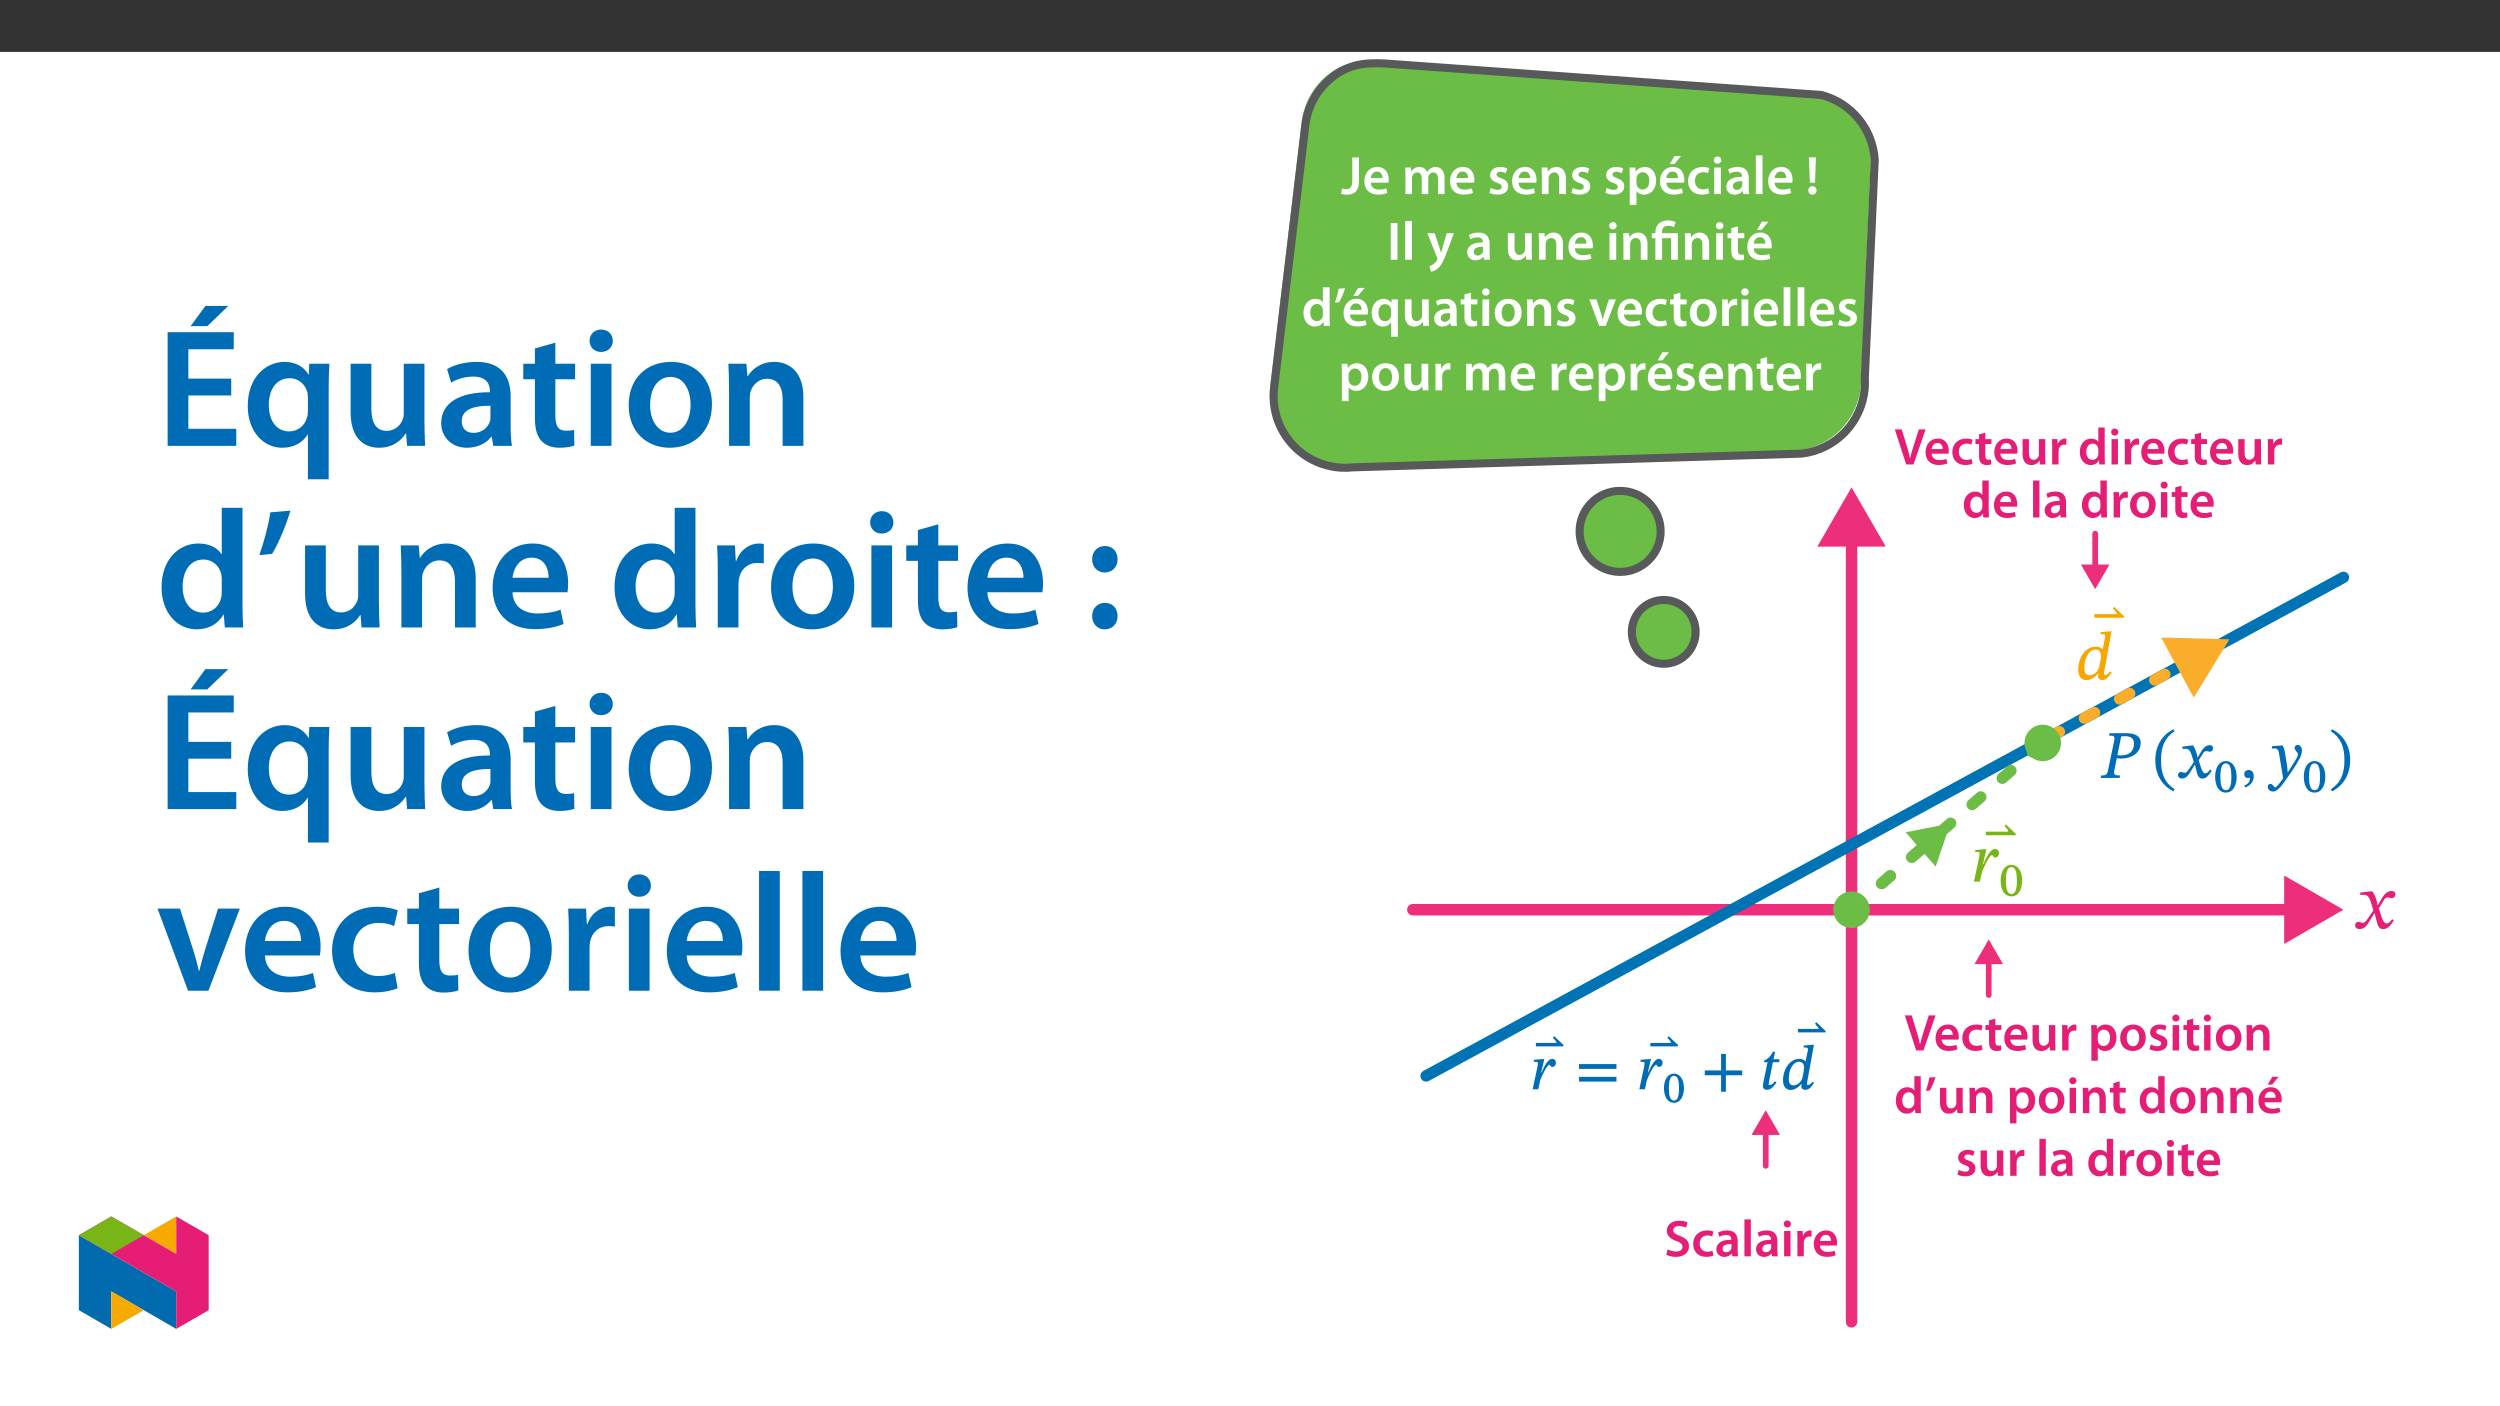 ﻿<?xml version="1.0" encoding="utf-8"?>
<svg xmlns="http://www.w3.org/2000/svg" xmlns:xlink="http://www.w3.org/1999/xlink" viewBox="0 0 960 540" version="1.1">
  <rect x="0" y="0" width="960" height="540" fill="#333333" stroke="none"/>
  <defs>
    <g>
      <symbol overflow="visible" id="glyph0-0">
        <path style="stroke:none;" d="M 0 0 L 10.469 0 L 10.469 -14.641 L 0 -14.641 Z M 5.234 -8.266 L 1.672 -13.594 L 8.766 -13.594 Z M 5.859 -7.328 L 9.422 -12.656 L 9.422 -1.984 Z M 1.672 -1.047 L 5.234 -6.375 L 8.766 -1.047 Z M 1.047 -12.656 L 4.578 -7.328 L 1.047 -1.984 Z M 1.047 -12.656 " />
      </symbol>
      <symbol overflow="visible" id="glyph0-1">
        <path style="stroke:none;" d="M 4.281 -5.047 C 4.281 -2.594 3.391 -1.922 1.922 -1.922 C 1.312 -1.922 0.75 -2.031 0.328 -2.172 L 0 -0.109 C 0.578 0.109 1.469 0.234 2.203 0.234 C 4.984 0.234 6.859 -1.062 6.859 -4.953 L 6.859 -14.094 L 4.281 -14.094 Z M 4.281 -5.047 " />
      </symbol>
      <symbol overflow="visible" id="glyph0-2">
        <path style="stroke:none;" d="M 10.016 -4.375 C 10.062 -4.609 10.109 -4.984 10.109 -5.453 C 10.109 -7.703 9.016 -10.422 5.719 -10.422 C 2.453 -10.422 0.734 -7.766 0.734 -4.938 C 0.734 -1.812 2.672 0.203 5.984 0.203 C 7.453 0.203 8.656 -0.062 9.547 -0.438 L 9.141 -2.203 C 8.375 -1.922 7.531 -1.734 6.344 -1.734 C 4.688 -1.734 3.266 -2.531 3.203 -4.375 Z M 3.203 -6.172 C 3.312 -7.219 3.969 -8.656 5.562 -8.656 C 7.281 -8.656 7.703 -7.109 7.672 -6.172 Z M 3.203 -6.172 " />
      </symbol>
      <symbol overflow="visible" id="glyph0-3">
        <path style="stroke:none;" d="M 1.375 0 L 3.891 0 L 3.891 -6.031 C 3.891 -6.312 3.938 -6.609 4.016 -6.891 C 4.266 -7.578 4.922 -8.328 5.875 -8.328 C 7.078 -8.328 7.641 -7.328 7.641 -5.906 L 7.641 0 L 10.141 0 L 10.141 -6.109 C 10.141 -6.406 10.188 -6.734 10.266 -6.969 C 10.547 -7.703 11.188 -8.328 12.078 -8.328 C 13.312 -8.328 13.891 -7.328 13.891 -5.625 L 13.891 0 L 16.406 0 L 16.406 -6 C 16.406 -9.266 14.688 -10.422 13.016 -10.422 C 12.156 -10.422 11.5 -10.203 10.922 -9.812 C 10.469 -9.516 10.047 -9.094 9.688 -8.531 L 9.625 -8.531 C 9.203 -9.672 8.156 -10.422 6.828 -10.422 C 5.078 -10.422 4.156 -9.484 3.688 -8.688 L 3.594 -8.688 L 3.469 -10.188 L 1.281 -10.188 C 1.344 -9.312 1.375 -8.328 1.375 -7.156 Z M 1.375 0 " />
      </symbol>
      <symbol overflow="visible" id="glyph0-4">
        <path style="stroke:none;" d="M 0.75 -0.5 C 1.5 -0.078 2.609 0.203 3.844 0.203 C 6.547 0.203 7.984 -1.125 7.984 -2.984 C 7.969 -4.5 7.141 -5.438 5.266 -6.094 C 3.969 -6.562 3.5 -6.859 3.5 -7.516 C 3.5 -8.141 4 -8.594 4.922 -8.594 C 5.812 -8.594 6.656 -8.266 7.047 -8.016 L 7.594 -9.812 C 6.984 -10.141 6 -10.422 4.875 -10.422 C 2.516 -10.422 1.031 -9.031 1.031 -7.234 C 1.031 -6.031 1.844 -4.938 3.828 -4.266 C 5.078 -3.812 5.5 -3.469 5.5 -2.781 C 5.5 -2.109 5 -1.625 3.875 -1.625 C 2.953 -1.625 1.844 -2.031 1.281 -2.391 L 0.734 -0.5 Z M 0.75 -0.5 " />
      </symbol>
      <symbol overflow="visible" id="glyph0-5">
        <path style="stroke:none;" d="M 1.375 0 L 3.953 0 L 3.953 -6 C 3.953 -6.297 4 -6.609 4.078 -6.828 C 4.359 -7.594 5.062 -8.328 6.094 -8.328 C 7.484 -8.328 8.031 -7.219 8.031 -5.75 L 8.031 0 L 10.609 0 L 10.609 -6.047 C 10.609 -9.266 8.766 -10.422 6.984 -10.422 C 5.297 -10.422 4.188 -9.453 3.719 -8.656 L 3.641 -8.656 L 3.516 -10.188 L 1.281 -10.188 C 1.344 -9.312 1.375 -8.328 1.375 -7.156 Z M 1.375 0 " />
      </symbol>
      <symbol overflow="visible" id="glyph0-6">
        <path style="stroke:none;" d="M 1.375 4.141 L 3.953 4.141 L 3.953 -1.125 L 4 -1.125 C 4.516 -0.312 5.594 0.234 6.859 0.234 C 9.188 0.234 11.5 -1.547 11.5 -5.234 C 11.5 -8.406 9.562 -10.422 7.219 -10.422 C 5.672 -10.422 4.484 -9.766 3.719 -8.625 L 3.656 -8.625 L 3.531 -10.188 L 1.281 -10.188 C 1.344 -9.234 1.375 -8.141 1.375 -6.797 Z M 3.953 -5.844 C 3.953 -6.047 4 -6.281 4.031 -6.484 C 4.312 -7.609 5.297 -8.391 6.359 -8.391 C 8.016 -8.391 8.891 -6.922 8.891 -5.125 C 8.891 -3.125 7.922 -1.75 6.297 -1.75 C 5.188 -1.75 4.281 -2.516 4.016 -3.562 C 3.969 -3.781 3.953 -4.016 3.953 -4.266 Z M 3.953 -5.844 " />
      </symbol>
      <symbol overflow="visible" id="glyph0-7">
        <path style="stroke:none;" d="M 10.016 -4.375 C 10.062 -4.609 10.109 -4.984 10.109 -5.453 C 10.109 -7.703 9.016 -10.422 5.719 -10.422 C 2.453 -10.422 0.734 -7.766 0.734 -4.938 C 0.734 -1.812 2.672 0.203 5.984 0.203 C 7.453 0.203 8.656 -0.062 9.547 -0.438 L 9.141 -2.203 C 8.375 -1.922 7.531 -1.734 6.344 -1.734 C 4.688 -1.734 3.266 -2.531 3.203 -4.375 Z M 3.203 -6.172 C 3.312 -7.219 3.969 -8.656 5.562 -8.656 C 7.281 -8.656 7.703 -7.109 7.672 -6.172 Z M 6.312 -14.609 L 4.484 -11.5 L 6.25 -11.5 L 8.828 -14.609 Z M 6.312 -14.609 " />
      </symbol>
      <symbol overflow="visible" id="glyph0-8">
        <path style="stroke:none;" d="M 8.516 -2.219 C 8.016 -2.016 7.359 -1.812 6.484 -1.812 C 4.734 -1.812 3.375 -3.016 3.375 -5.109 C 3.344 -6.969 4.516 -8.406 6.484 -8.406 C 7.406 -8.406 8.016 -8.219 8.406 -8.016 L 8.891 -9.953 C 8.312 -10.203 7.344 -10.422 6.406 -10.422 C 2.828 -10.422 0.734 -8.062 0.734 -5 C 0.734 -1.844 2.797 0.203 5.984 0.203 C 7.266 0.203 8.328 -0.062 8.875 -0.312 L 8.5 -2.219 Z M 8.516 -2.219 " />
      </symbol>
      <symbol overflow="visible" id="glyph0-9">
        <path style="stroke:none;" d="M 3.953 0 L 3.953 -10.188 L 1.375 -10.188 L 1.375 0 Z M 2.672 -14.438 C 1.812 -14.438 1.234 -13.828 1.234 -13.031 C 1.234 -12.281 1.797 -11.656 2.656 -11.656 C 3.562 -11.656 4.125 -12.281 4.125 -13.031 C 4.094 -13.828 3.562 -14.438 2.672 -14.438 Z M 2.672 -14.438 " />
      </symbol>
      <symbol overflow="visible" id="glyph0-10">
        <path style="stroke:none;" d="M 9.297 -6.109 C 9.297 -8.344 8.344 -10.422 5.078 -10.422 C 3.469 -10.422 2.156 -9.984 1.375 -9.516 L 1.906 -7.844 C 2.594 -8.281 3.641 -8.594 4.641 -8.594 C 6.438 -8.594 6.719 -7.484 6.719 -6.828 L 6.719 -6.656 C 2.953 -6.672 0.672 -5.359 0.672 -2.797 C 0.672 -1.25 1.812 0.234 3.875 0.234 C 5.203 0.234 6.281 -0.328 6.859 -1.125 L 6.953 -1.125 L 7.141 0 L 9.453 0 C 9.328 -0.625 9.297 -1.531 9.297 -2.453 Z M 6.781 -3.578 C 6.781 -3.391 6.781 -3.203 6.719 -3.016 C 6.469 -2.281 5.734 -1.609 4.688 -1.609 C 3.875 -1.609 3.219 -2.078 3.219 -3.078 C 3.219 -4.625 4.953 -5 6.781 -4.984 Z M 6.781 -3.578 " />
      </symbol>
      <symbol overflow="visible" id="glyph0-11">
        <path style="stroke:none;" d="M 1.375 0 L 3.953 0 L 3.953 -14.859 L 1.375 -14.859 Z M 1.375 0 " />
      </symbol>
      <symbol overflow="visible" id="glyph0-12">
        <path style="stroke:none;" d="M 3.594 -4.359 L 3.969 -14.094 L 1.234 -14.094 L 1.656 -4.359 Z M 2.594 0.234 C 3.578 0.234 4.203 -0.484 4.203 -1.406 C 4.188 -2.359 3.578 -3.031 2.609 -3.031 C 1.672 -3.031 1.031 -2.359 1.031 -1.406 C 1.031 -0.484 1.672 0.234 2.594 0.234 Z M 2.594 0.234 " />
      </symbol>
      <symbol overflow="visible" id="glyph0-13">
        <path style="stroke:none;" d="M 1.484 -14.094 L 1.484 0 L 4.062 0 L 4.062 -14.094 Z M 1.484 -14.094 " />
      </symbol>
      <symbol overflow="visible" id="glyph0-14">
        <path style="stroke:none;" d="M 0.172 -10.188 L 3.906 -0.844 C 4.016 -0.578 4.031 -0.438 4.031 -0.328 C 4.031 -0.203 4 -0.062 3.891 0.125 C 3.531 0.812 2.969 1.422 2.469 1.734 C 1.953 2.109 1.422 2.344 0.969 2.453 L 1.562 4.609 C 2.203 4.516 3.25 4.188 4.266 3.312 C 5.453 2.266 6.406 0.562 7.797 -3.25 L 10.359 -10.188 L 7.609 -10.188 L 6.031 -4.75 C 5.812 -4.094 5.625 -3.328 5.484 -2.766 L 5.391 -2.766 C 5.266 -3.328 5.047 -4.094 4.828 -4.734 L 2.984 -10.188 L 0.141 -10.188 Z M 0.172 -10.188 " />
      </symbol>
      <symbol overflow="visible" id="glyph0-15">
        <path style="stroke:none;" d="M 10.5 -10.188 L 7.922 -10.188 L 7.922 -4.031 C 7.922 -3.75 7.891 -3.453 7.781 -3.25 C 7.531 -2.578 6.859 -1.859 5.812 -1.859 C 4.453 -1.859 3.906 -2.953 3.906 -4.641 L 3.906 -10.188 L 1.344 -10.188 L 1.344 -4.203 C 1.344 -0.875 3.031 0.234 4.875 0.234 C 6.719 0.234 7.719 -0.812 8.141 -1.531 L 8.219 -1.531 L 8.344 0 L 10.594 0 C 10.547 -0.844 10.5 -1.844 10.5 -3.047 Z M 10.5 -10.188 " />
      </symbol>
      <symbol overflow="visible" id="glyph0-16">
        <path style="stroke:none;" d="M 4.25 0 L 4.25 -8.266 L 7.719 -8.266 L 7.719 0 L 10.297 0 L 10.297 -10.188 L 4.219 -10.188 L 4.219 -10.609 C 4.219 -11.953 4.812 -13.031 6.594 -13.031 C 7.547 -13.031 8.375 -12.766 8.812 -12.484 L 9.422 -14.438 C 8.828 -14.812 7.609 -15.078 6.594 -15.078 C 3.578 -15.078 1.672 -13.406 1.672 -10.672 L 1.672 -10.188 L 0.297 -10.188 L 0.297 -8.266 L 1.672 -8.266 L 1.672 0 Z M 4.25 0 " />
      </symbol>
      <symbol overflow="visible" id="glyph0-17">
        <path style="stroke:none;" d="M 1.797 -12.094 L 1.797 -10.188 L 0.359 -10.188 L 0.359 -8.266 L 1.797 -8.266 L 1.797 -3.469 C 1.797 -2.141 2.047 -1.188 2.609 -0.609 C 3.094 -0.078 3.875 0.234 4.828 0.234 C 5.625 0.234 6.312 0.109 6.688 -0.047 L 6.625 -1.984 C 6.359 -1.906 6.109 -1.891 5.656 -1.891 C 4.672 -1.891 4.328 -2.516 4.328 -3.766 L 4.328 -8.266 L 6.781 -8.266 L 6.781 -10.188 L 4.328 -10.188 L 4.328 -12.797 Z M 1.797 -12.094 " />
      </symbol>
      <symbol overflow="visible" id="glyph0-18">
        <path style="stroke:none;" d="M 8.203 -14.859 L 8.203 -9.094 L 8.141 -9.094 C 7.703 -9.859 6.688 -10.422 5.297 -10.422 C 2.844 -10.422 0.719 -8.391 0.734 -4.984 C 0.734 -1.844 2.656 0.234 5.109 0.234 C 6.562 0.234 7.797 -0.484 8.391 -1.609 L 8.453 -1.609 L 8.578 0 L 10.859 0 C 10.812 -0.688 10.781 -1.812 10.781 -2.859 L 10.781 -14.859 Z M 8.203 -4.422 C 8.203 -4.141 8.188 -3.891 8.125 -3.656 C 7.859 -2.547 6.953 -1.844 5.906 -1.844 C 4.266 -1.844 3.344 -3.203 3.344 -5.078 C 3.344 -6.969 4.266 -8.438 5.922 -8.438 C 7.094 -8.438 7.906 -7.609 8.141 -6.625 C 8.188 -6.422 8.203 -6.156 8.203 -5.938 Z M 8.203 -4.422 " />
      </symbol>
      <symbol overflow="visible" id="glyph0-19">
        <path style="stroke:none;" d="M 1.969 -14.297 C 1.719 -12.594 1.156 -10.531 0.578 -8.953 L 2.172 -9.125 C 2.969 -10.438 3.891 -12.578 4.453 -14.5 Z M 1.969 -14.297 " />
      </symbol>
      <symbol overflow="visible" id="glyph0-20">
        <path style="stroke:none;" d="M 8.203 4.141 L 10.781 4.141 L 10.781 -7.234 C 10.781 -8.312 10.812 -9.266 10.859 -10.188 L 8.375 -10.188 L 8.312 -8.828 L 8.266 -8.844 C 7.719 -9.797 6.719 -10.422 5.297 -10.422 C 3.125 -10.422 0.734 -8.656 0.734 -4.938 C 0.734 -1.75 2.703 0.234 5 0.234 C 6.484 0.234 7.547 -0.422 8.141 -1.406 L 8.203 -1.406 Z M 8.203 -4.281 C 8.203 -4.031 8.156 -3.719 8.078 -3.5 C 7.781 -2.469 6.922 -1.797 5.875 -1.797 C 4.25 -1.797 3.344 -3.203 3.344 -5.062 C 3.344 -6.984 4.266 -8.391 5.938 -8.391 C 7.094 -8.391 7.906 -7.578 8.141 -6.609 C 8.188 -6.422 8.203 -6.188 8.203 -5.984 Z M 8.203 -4.281 " />
      </symbol>
      <symbol overflow="visible" id="glyph0-21">
        <path style="stroke:none;" d="M 6 -10.422 C 2.922 -10.422 0.734 -8.375 0.734 -5.016 C 0.734 -1.734 2.969 0.234 5.844 0.234 C 8.438 0.234 11.062 -1.438 11.062 -5.188 C 11.062 -8.281 9.031 -10.422 6 -10.422 Z M 5.938 -8.562 C 7.703 -8.562 8.406 -6.719 8.406 -5.125 C 8.406 -3.047 7.391 -1.625 5.922 -1.625 C 4.375 -1.625 3.391 -3.125 3.391 -5.078 C 3.391 -6.781 4.125 -8.562 5.938 -8.562 Z M 5.938 -8.562 " />
      </symbol>
      <symbol overflow="visible" id="glyph0-22">
        <path style="stroke:none;" d="M 0.234 -10.188 L 4.016 0 L 6.531 0 L 10.438 -10.188 L 7.734 -10.188 L 6.109 -5.016 C 5.844 -4.094 5.609 -3.312 5.422 -2.469 L 5.328 -2.469 C 5.172 -3.312 4.953 -4.125 4.672 -5.016 L 2.984 -10.188 L 0.203 -10.188 Z M 0.234 -10.188 " />
      </symbol>
      <symbol overflow="visible" id="glyph0-23">
        <path style="stroke:none;" d="M 1.375 0 L 3.953 0 L 3.953 -5.297 C 3.953 -5.562 3.969 -5.844 4.016 -6.062 C 4.25 -7.234 5.109 -8.016 6.312 -8.016 C 6.625 -8.016 6.859 -7.984 7.094 -7.953 L 7.094 -10.359 C 6.891 -10.391 6.734 -10.422 6.484 -10.422 C 5.375 -10.422 4.188 -9.688 3.688 -8.266 L 3.594 -8.266 L 3.5 -10.188 L 1.281 -10.188 C 1.359 -9.297 1.375 -8.281 1.375 -6.906 Z M 1.375 0 " />
      </symbol>
      <symbol overflow="visible" id="glyph1-0">
        <path style="stroke:none;" d="M 0 0 L 9.953 0 L 9.953 -13.984 L 0 -13.984 Z M 4.984 -7.906 L 1.609 -12.953 L 8.328 -12.953 Z M 5.578 -6.969 L 8.969 -12.047 L 8.969 -1.938 L 5.578 -7 Z M 1.594 -1 L 4.984 -6.078 L 8.328 -1.031 L 1.609 -1.031 Z M 1 -12.047 L 4.359 -7 L 1 -1.938 Z M 1 -12.047 " />
      </symbol>
      <symbol overflow="visible" id="glyph1-1">
        <path style="stroke:none;" d="M 7.297 -0.016 L 11.938 -13.469 L 9.328 -13.469 L 7.375 -7.312 C 6.859 -5.672 6.359 -4.047 6 -2.469 L 5.938 -2.469 C 5.625 -4.078 5.156 -5.641 4.641 -7.328 L 2.781 -13.469 L 0.125 -13.469 L 4.484 0 L 7.266 0 Z M 7.297 -0.016 " />
      </symbol>
      <symbol overflow="visible" id="glyph1-2">
        <path style="stroke:none;" d="M 9.547 -4.188 C 9.578 -4.406 9.625 -4.766 9.625 -5.219 C 9.625 -7.344 8.594 -9.953 5.438 -9.953 C 2.328 -9.953 0.703 -7.406 0.703 -4.719 C 0.703 -1.75 2.547 0.203 5.703 0.203 C 7.094 0.203 8.25 -0.062 9.078 -0.422 L 8.703 -2.125 C 7.969 -1.875 7.172 -1.688 6.031 -1.688 C 4.469 -1.688 3.109 -2.438 3.047 -4.156 L 9.516 -4.156 Z M 3.047 -5.891 C 3.141 -6.891 3.781 -8.25 5.297 -8.25 C 6.938 -8.25 7.328 -6.797 7.312 -5.922 L 3.047 -5.922 Z M 3.047 -5.891 " />
      </symbol>
      <symbol overflow="visible" id="glyph1-3">
        <path style="stroke:none;" d="M 8.109 -2.156 C 7.625 -1.953 7.016 -1.766 6.172 -1.766 C 4.5 -1.766 3.203 -2.891 3.203 -4.875 C 3.188 -6.656 4.297 -8.016 6.172 -8.016 C 7.047 -8.016 7.625 -7.828 8.016 -7.625 L 8.469 -9.516 C 7.906 -9.766 7 -9.953 6.094 -9.953 C 2.688 -9.953 0.703 -7.688 0.703 -4.781 C 0.703 -1.766 2.672 0.203 5.703 0.203 C 6.906 0.203 7.922 -0.062 8.453 -0.297 L 8.094 -2.156 Z M 8.109 -2.156 " />
      </symbol>
      <symbol overflow="visible" id="glyph1-4">
        <path style="stroke:none;" d="M 1.719 -11.531 L 1.719 -9.734 L 0.344 -9.734 L 0.344 -7.875 L 1.719 -7.875 L 1.719 -3.328 C 1.719 -2.047 1.953 -1.141 2.484 -0.578 C 2.953 -0.078 3.688 0.219 4.609 0.219 C 5.359 0.219 6.016 0.094 6.375 -0.047 L 6.312 -1.938 C 6.062 -1.859 5.812 -1.828 5.375 -1.828 C 4.438 -1.828 4.125 -2.406 4.125 -3.609 L 4.125 -7.875 L 6.453 -7.875 L 6.453 -9.734 L 4.125 -9.734 L 4.125 -12.234 L 1.719 -11.547 Z M 1.719 -11.531 " />
      </symbol>
      <symbol overflow="visible" id="glyph1-5">
        <path style="stroke:none;" d="M 10 -9.734 L 7.547 -9.734 L 7.547 -3.859 C 7.547 -3.578 7.516 -3.328 7.406 -3.125 L 7.406 -3.109 C 7.172 -2.469 6.531 -1.812 5.531 -1.812 C 4.25 -1.812 3.719 -2.828 3.719 -4.438 L 3.719 -9.734 L 1.281 -9.734 L 1.281 -4.031 C 1.281 -0.859 2.891 0.219 4.641 0.219 C 6.391 0.219 7.344 -0.781 7.75 -1.453 L 7.828 -1.453 L 7.953 0 L 10.078 0 C 10.047 -0.812 10 -1.766 10 -2.922 Z M 10 -9.734 " />
      </symbol>
      <symbol overflow="visible" id="glyph1-6">
        <path style="stroke:none;" d="M 1.312 0 L 3.766 0 L 3.766 -5.062 C 3.766 -5.312 3.781 -5.578 3.828 -5.797 C 4.047 -6.906 4.859 -7.625 6.016 -7.625 C 6.312 -7.625 6.531 -7.609 6.75 -7.562 L 6.75 -9.906 C 6.547 -9.938 6.422 -9.953 6.172 -9.953 C 5.125 -9.953 3.984 -9.25 3.5 -7.906 L 3.422 -7.906 L 3.328 -9.734 L 1.219 -9.734 C 1.297 -8.859 1.312 -7.906 1.312 -6.594 Z M 1.312 0 " />
      </symbol>
      <symbol overflow="visible" id="glyph1-7">
        <path style="stroke:none;" d="M 7.812 -14.172 L 7.812 -8.703 L 7.75 -8.703 C 7.328 -9.422 6.375 -9.953 5.047 -9.953 C 2.703 -9.953 0.672 -8.016 0.703 -4.766 C 0.703 -1.766 2.531 0.219 4.859 0.219 C 6.25 0.219 7.438 -0.453 7.984 -1.531 L 8.047 -1.531 L 8.172 0 L 10.344 0 C 10.297 -0.672 10.266 -1.75 10.266 -2.75 L 10.266 -14.188 L 7.812 -14.188 Z M 7.812 -4.219 C 7.812 -3.969 7.797 -3.719 7.734 -3.5 C 7.484 -2.453 6.609 -1.797 5.625 -1.797 C 4.062 -1.797 3.188 -3.062 3.188 -4.859 C 3.188 -6.656 4.062 -8.031 5.641 -8.031 C 6.75 -8.031 7.531 -7.266 7.75 -6.328 C 7.797 -6.141 7.812 -5.875 7.812 -5.672 Z M 7.812 -4.219 " />
      </symbol>
      <symbol overflow="visible" id="glyph1-8">
        <path style="stroke:none;" d="M 3.766 -0.016 L 3.766 -9.734 L 1.312 -9.734 L 1.312 0 L 3.766 0 Z M 2.547 -13.781 C 1.734 -13.781 1.172 -13.188 1.172 -12.438 C 1.172 -11.719 1.719 -11.094 2.531 -11.094 C 3.391 -11.094 3.922 -11.719 3.922 -12.438 C 3.906 -13.188 3.391 -13.781 2.547 -13.781 Z M 2.547 -13.781 " />
      </symbol>
      <symbol overflow="visible" id="glyph1-9">
        <path style="stroke:none;" d="M 1.312 0 L 3.766 0 L 3.766 -14.188 L 1.312 -14.188 Z M 1.312 0 " />
      </symbol>
      <symbol overflow="visible" id="glyph1-10">
        <path style="stroke:none;" d="M 8.844 -5.844 C 8.844 -7.969 7.953 -9.953 4.844 -9.953 C 3.312 -9.953 2.047 -9.547 1.312 -9.109 L 1.812 -7.469 C 2.469 -7.891 3.469 -8.188 4.422 -8.188 C 6.141 -8.188 6.391 -7.156 6.391 -6.516 L 6.391 -6.375 C 2.812 -6.391 0.641 -5.125 0.641 -2.688 C 0.641 -1.219 1.734 0.219 3.688 0.219 C 4.953 0.219 5.969 -0.312 6.531 -1.078 L 6.609 -1.078 L 6.797 0 L 9 0 C 8.891 -0.625 8.844 -1.469 8.844 -2.344 Z M 6.453 -3.422 C 6.453 -3.25 6.453 -3.062 6.391 -2.891 C 6.156 -2.188 5.453 -1.578 4.469 -1.578 C 3.688 -1.578 3.062 -1.984 3.062 -2.953 C 3.062 -4.422 4.719 -4.766 6.453 -4.734 Z M 6.453 -3.422 " />
      </symbol>
      <symbol overflow="visible" id="glyph1-11">
        <path style="stroke:none;" d="M 5.719 -9.953 C 2.781 -9.953 0.703 -7.984 0.703 -4.797 C 0.703 -1.672 2.828 0.219 5.562 0.219 C 8.031 0.219 10.531 -1.391 10.531 -4.953 C 10.531 -7.906 8.609 -9.953 5.719 -9.953 Z M 5.656 -8.141 C 7.328 -8.141 8.016 -6.422 8.016 -4.906 C 8.016 -2.922 7.031 -1.594 5.641 -1.594 C 4.156 -1.594 3.234 -2.984 3.234 -4.859 C 3.234 -6.469 3.922 -8.141 5.656 -8.141 Z M 5.656 -8.141 " />
      </symbol>
      <symbol overflow="visible" id="glyph1-12">
        <path style="stroke:none;" d="M 0.812 -0.641 C 1.547 -0.172 3.031 0.219 4.469 0.219 C 7.906 0.219 9.547 -1.672 9.547 -3.844 C 9.547 -5.781 8.422 -6.969 6.094 -7.844 C 4.297 -8.547 3.531 -9 3.531 -10.047 C 3.531 -10.844 4.188 -11.641 5.734 -11.641 C 7 -11.641 7.922 -11.25 8.406 -11 L 9 -13.016 C 8.312 -13.375 7.25 -13.688 5.797 -13.688 C 2.875 -13.688 1.031 -12.016 1.031 -9.797 C 1.031 -7.875 2.453 -6.672 4.688 -5.875 C 6.375 -5.266 7.047 -4.688 7.047 -3.672 C 7.047 -2.562 6.172 -1.859 4.625 -1.859 C 3.359 -1.859 2.156 -2.25 1.375 -2.703 L 0.797 -0.641 Z M 0.812 -0.641 " />
      </symbol>
      <symbol overflow="visible" id="glyph1-13">
        <path style="stroke:none;" d="M 1.312 3.938 L 3.766 3.938 L 3.766 -1.078 L 3.812 -1.078 C 4.297 -0.297 5.312 0.219 6.531 0.219 C 8.75 0.219 10.953 -1.5 10.953 -5 C 10.953 -8.031 9.109 -9.953 6.875 -9.953 C 5.406 -9.953 4.266 -9.344 3.547 -8.25 L 3.484 -8.25 L 3.359 -9.734 L 1.219 -9.734 C 1.281 -8.812 1.312 -7.766 1.312 -6.5 Z M 3.766 -5.578 C 3.766 -5.781 3.812 -6 3.844 -6.203 C 4.109 -7.266 5.047 -7.984 6.062 -7.984 C 7.625 -7.984 8.469 -6.609 8.469 -4.906 C 8.469 -2.984 7.547 -1.719 6 -1.719 C 4.938 -1.719 4.078 -2.406 3.828 -3.406 C 3.781 -3.625 3.766 -3.844 3.766 -4.078 Z M 3.766 -5.578 " />
      </symbol>
      <symbol overflow="visible" id="glyph1-14">
        <path style="stroke:none;" d="M 0.719 -0.484 C 1.438 -0.078 2.484 0.203 3.672 0.203 C 6.234 0.203 7.609 -1.094 7.609 -2.875 C 7.594 -4.297 6.797 -5.219 5.016 -5.844 C 3.781 -6.297 3.328 -6.547 3.328 -7.172 C 3.328 -7.766 3.812 -8.188 4.688 -8.188 C 5.531 -8.188 6.328 -7.875 6.719 -7.625 L 7.234 -9.391 C 6.656 -9.703 5.719 -9.953 4.641 -9.953 C 2.391 -9.953 0.969 -8.625 0.969 -6.906 C 0.969 -5.75 1.75 -4.703 3.641 -4.062 C 4.844 -3.625 5.234 -3.328 5.234 -2.672 C 5.234 -2.031 4.766 -1.594 3.688 -1.594 C 2.812 -1.594 1.75 -1.969 1.219 -2.312 L 0.703 -0.484 Z M 0.719 -0.484 " />
      </symbol>
      <symbol overflow="visible" id="glyph1-15">
        <path style="stroke:none;" d="M 1.312 0 L 3.766 0 L 3.766 -5.734 C 3.766 -6.016 3.812 -6.312 3.891 -6.516 C 4.141 -7.25 4.828 -7.922 5.797 -7.922 C 7.125 -7.922 7.656 -6.891 7.656 -5.5 L 7.656 0 L 10.094 0 L 10.094 -5.781 C 10.094 -8.844 8.344 -9.953 6.656 -9.953 C 5.047 -9.953 3.984 -9.047 3.547 -8.281 L 3.469 -8.281 L 3.344 -9.734 L 1.219 -9.734 C 1.281 -8.891 1.312 -7.953 1.312 -6.828 Z M 1.312 0 " />
      </symbol>
      <symbol overflow="visible" id="glyph1-16">
        <path style="stroke:none;" d="M 1.875 -13.625 C 1.641 -12.016 1.094 -10.047 0.562 -8.531 L 2.078 -8.688 C 2.828 -9.938 3.703 -12 4.25 -13.844 L 1.875 -13.641 Z M 1.875 -13.625 " />
      </symbol>
      <symbol overflow="visible" id="glyph1-17">
        <path style="stroke:none;" d="M 9.547 -4.188 C 9.578 -4.406 9.625 -4.766 9.625 -5.219 C 9.625 -7.344 8.594 -9.953 5.438 -9.953 C 2.328 -9.953 0.703 -7.406 0.703 -4.719 C 0.703 -1.75 2.547 0.203 5.703 0.203 C 7.094 0.203 8.25 -0.062 9.078 -0.422 L 8.703 -2.125 C 7.969 -1.875 7.172 -1.688 6.031 -1.688 C 4.469 -1.688 3.109 -2.438 3.047 -4.156 L 9.516 -4.156 Z M 3.047 -5.891 C 3.141 -6.891 3.781 -8.25 5.297 -8.25 C 6.938 -8.25 7.328 -6.797 7.312 -5.922 L 3.047 -5.922 Z M 6.016 -13.938 L 4.25 -10.953 L 5.953 -10.953 L 8.422 -13.938 Z M 6.016 -13.938 " />
      </symbol>
      <symbol overflow="visible" id="glyph2-0">
        <path style="stroke:none;" d="M 8.312 -4.484 L 8.312 -4.891 C 8.312 -7.719 12.484 -9.734 12.484 -13.547 C 12.484 -16.25 10.203 -17.484 7.672 -17.484 C 5.047 -17.484 3.219 -15.938 3.219 -13.828 C 3.219 -12.609 3.75 -11.938 4.578 -11.938 C 5.203 -11.938 5.781 -12.359 5.781 -13.156 C 5.781 -14.141 5.234 -14.172 5.234 -15.031 C 5.234 -15.828 5.906 -16.344 7.438 -16.344 C 9.094 -16.344 10.078 -15.516 10.078 -13.469 C 10.078 -9.484 7.203 -8.516 7.203 -5.156 L 7.203 -4.406 L 8.312 -4.406 Z M 9.297 -1.328 C 9.297 -2.125 8.734 -2.922 7.828 -2.922 C 6.859 -2.922 6.25 -2.156 6.25 -1.328 C 6.25 -0.469 6.781 0.203 7.797 0.203 C 8.734 0.203 9.297 -0.5 9.297 -1.328 Z M 15.438 4.297 L 15.438 -20.484 L 0.203 -20.484 L 0.203 4.375 L 15.438 4.375 Z M 14.062 2.844 L 1.609 2.844 L 1.609 -19.016 L 14.016 -19.016 L 14.016 2.844 Z M 14.062 2.844 " />
      </symbol>
      <symbol overflow="visible" id="glyph2-1">
        <path style="stroke:none;" d="M -0.469 -17.906 L -0.469 -18.375 L -4.297 -22 L -4.797 -21.406 L -3.938 -20.391 C -3.578 -19.953 -3.375 -19.812 -3.375 -19.453 C -3.375 -19.172 -3.516 -19.203 -3.906 -19.203 L -11.922 -19.203 L -11.922 -17.828 L -0.469 -17.828 Z M -0.469 -17.906 " />
      </symbol>
      <symbol overflow="visible" id="glyph2-2">
        <path style="stroke:none;" d="M 13.703 -18.422 L 13.141 -18.422 L 9.562 -18.109 L 9.562 -17.391 L 9.609 -17.312 C 9.609 -17.312 10.047 -17.359 10.484 -17.359 C 11.188 -17.359 11.266 -17 11.266 -16.656 C 11.266 -16.25 11.25 -15.719 11.25 -15.719 L 11.188 -15.797 L 10.359 -11.531 L 10.312 -11.531 C 9.688 -12.156 8.812 -12.562 7.75 -12.562 C 3.859 -12.562 0.953 -8.516 0.938 -3.625 C 0.938 -1.016 2.328 0.312 4.047 0.312 C 5.641 0.312 7.234 -0.625 8.516 -2.203 L 8.672 -2.203 C 8.625 -1.969 8.547 -1.484 8.547 -1.172 C 8.547 -0.359 9.141 0.266 10.156 0.266 C 11.922 0.266 12.844 -1.25 13.781 -2.594 L 13.188 -3.062 C 12.828 -2.531 12.172 -1.703 11.266 -1.703 C 10.984 -1.703 10.859 -1.781 10.859 -2.125 C 10.859 -2.469 10.953 -3.141 10.953 -3.141 L 10.984 -3.219 L 13.734 -18.422 Z M 8.969 -4.641 C 8.516 -3.031 7 -1.547 5.281 -1.547 C 4.062 -1.547 3.297 -2.156 3.297 -4.438 C 3.297 -7.844 4.891 -11.422 7.594 -11.422 C 8.75 -11.422 9.719 -10.672 9.719 -8.969 C 9.719 -8.375 9.484 -6.656 8.969 -4.641 Z M 8.969 -4.641 " />
      </symbol>
      <symbol overflow="visible" id="glyph2-3">
        <path style="stroke:none;" d="M 3 -17.094 L 2.844 -16.25 C 4.641 -16.25 5.125 -16.031 4.844 -14.5 L 2.531 -3.375 C 2.125 -1.188 1.781 -0.938 -0.203 -0.938 L -0.391 0 L 6.859 0 L 7.047 -0.938 C 4.922 -0.938 4.484 -1.141 4.922 -3.266 L 5.797 -7.594 C 6.141 -7.516 6.844 -7.406 7.359 -7.406 C 10.781 -7.406 14.969 -9.047 14.969 -13.516 C 14.969 -16.25 12.531 -17.172 9.359 -17.172 L 3.031 -17.172 Z M 7.484 -15.906 C 8.062 -15.953 8.344 -16.016 8.891 -16.016 C 11.5 -16.016 12.391 -14.922 12.391 -13.219 C 12.391 -9.891 10.234 -8.625 7.25 -8.625 C 6.656 -8.625 6.297 -8.672 6.031 -8.703 Z M 7.484 -15.906 " />
      </symbol>
      <symbol overflow="visible" id="glyph2-4">
        <path style="stroke:none;" d="M 1.062 -7.172 C 1.062 -1.484 3.812 2.672 8 4.812 L 8.469 3.984 C 4.641 1.484 3.266 -1.969 3.266 -7.172 C 3.266 -12.328 4.641 -15.719 8.469 -18.297 L 8 -19.047 C 3.812 -16.922 1.062 -12.828 1.062 -7.172 Z M 1.062 -7.172 " />
      </symbol>
      <symbol overflow="visible" id="glyph2-5">
        <path style="stroke:none;" d="M 8.156 -7.875 L 8.078 -7.875 L 7.797 -9.125 C 7.438 -10.516 6.922 -11.703 6.297 -12.469 L 5.906 -12.469 L 2.25 -12.016 L 2.25 -11.188 L 2.312 -11.109 C 2.312 -11.109 2.688 -11.188 3.109 -11.188 C 4.812 -11.219 5.203 -10.594 5.906 -8.422 L 6.625 -6.094 L 4.797 -3.391 C 3.781 -1.938 3.344 -1.938 3.234 -1.938 C 2.797 -1.938 2.172 -2.281 1.609 -2.281 C 0.984 -2.281 0.547 -1.625 0.547 -1.109 C 0.547 -0.469 0.984 0.234 2.094 0.234 C 3.656 0.234 4.5 -0.984 5.344 -2.328 L 7 -5.031 L 7.078 -5.031 L 7.688 -2.484 C 8.062 -0.797 8.672 0.266 9.875 0.266 C 11.625 0.266 12.719 -1.5 13.516 -2.719 L 12.906 -3.219 C 12.203 -2.25 11.734 -1.766 11.062 -1.766 C 10.266 -1.766 9.766 -2.641 9.047 -5.031 L 8.5 -6.766 L 10.047 -9.219 C 10.484 -9.953 10.859 -10.312 11.453 -10.312 C 11.781 -10.312 12.391 -10.047 12.797 -10.047 C 13.5 -10.047 14.016 -10.719 14.016 -11.344 C 14.016 -12.078 13.672 -12.562 12.688 -12.562 C 11.172 -12.562 10.109 -11.266 9.406 -10.031 L 8.141 -7.875 Z M 8.156 -7.875 " />
      </symbol>
      <symbol overflow="visible" id="glyph2-6">
        <path style="stroke:none;" d="M 1.922 3.672 C 2.953 3.219 5.156 2.25 5.156 -0.672 C 5.156 -2.094 4.438 -3.031 3.141 -3.031 C 2.094 -3.031 1.484 -2.25 1.484 -1.422 C 1.484 -0.672 1.938 0.047 2.953 0.047 C 3.234 0.047 3.469 0 3.703 -0.078 C 3.703 1.922 2.562 2.469 1.531 2.906 Z M 1.922 3.672 " />
      </symbol>
      <symbol overflow="visible" id="glyph2-7">
        <path style="stroke:none;" d="M 6.531 -8.5 C 6.219 -10.562 6.016 -11.453 5.438 -12.469 L 5.047 -12.469 L 1.328 -12.156 L 1.328 -11.344 L 1.375 -11.266 C 1.375 -11.266 1.922 -11.328 2.281 -11.328 C 3.859 -11.328 3.938 -10.125 4.125 -8.969 L 5.641 0.125 C 4.953 1.219 3.109 3.656 2.609 3.656 C 2.047 3.656 1.766 2.281 0.781 2.281 C 0.188 2.281 -0.281 2.688 -0.281 3.469 C -0.281 4.438 0.672 5.234 1.766 5.234 C 3.734 5.234 5.547 2.312 7.484 -0.391 C 8.828 -2.25 10.312 -4.484 11.703 -6.938 C 12.531 -8.344 12.875 -9.578 12.875 -10.594 C 12.875 -11.703 12.172 -12.641 11.219 -12.641 C 10.469 -12.641 10.031 -12.094 10.031 -11.547 C 10.031 -10.562 11.297 -9.844 11.297 -9.172 C 11.297 -8.547 11.094 -7.984 10.469 -6.969 L 7.484 -2.203 L 7.391 -2.203 L 7.156 -4.719 Z M 6.531 -8.5 " />
      </symbol>
      <symbol overflow="visible" id="glyph2-8">
        <path style="stroke:none;" d="M 8.141 -7.172 C 8.141 -12.828 5.391 -16.922 1.188 -19.047 L 0.719 -18.297 C 4.562 -15.719 5.938 -12.328 5.938 -7.172 C 5.938 -1.969 4.562 1.484 0.719 3.984 L 1.188 4.812 C 5.391 2.672 8.141 -1.484 8.141 -7.172 Z M 8.141 -7.172 " />
      </symbol>
      <symbol overflow="visible" id="glyph2-9">
        <path style="stroke:none;" d="M 4.203 -6.781 L 5.547 -12.484 L 4.922 -12.484 L 1.266 -12.172 L 1.266 -11.422 L 1.328 -11.344 C 1.328 -11.344 1.844 -11.406 2.125 -11.406 C 2.844 -11.406 2.922 -11.188 2.922 -10.703 C 2.922 -10.234 2.797 -9.562 2.688 -9.094 L 0.75 0 L 3.031 0 L 3.828 -3.703 C 4.25 -4.734 6.547 -10.234 7.797 -10.234 C 7.875 -10.234 8.141 -9.281 8.969 -9.281 C 9.641 -9.281 10.359 -9.844 10.359 -10.984 C 10.359 -12 9.719 -12.562 8.891 -12.562 C 6.812 -12.562 5.203 -8.516 4.438 -6.859 L 4.219 -6.859 Z M 4.203 -6.781 " />
      </symbol>
      <symbol overflow="visible" id="glyph3-0">
        <path style="stroke:none;" d="M 5.922 -3.203 L 5.922 -3.5 C 5.922 -5.469 8.844 -6.891 8.844 -9.547 C 8.844 -11.438 7.141 -12.391 5.359 -12.391 C 3.531 -12.391 2.141 -11.219 2.141 -9.75 C 2.141 -8.906 2.625 -8.359 3.203 -8.359 C 3.641 -8.359 4.156 -8.719 4.156 -9.281 C 4.156 -9.969 3.766 -9.984 3.766 -10.578 C 3.766 -11.141 4.125 -11.438 5.203 -11.438 C 6.359 -11.438 6.938 -10.922 6.938 -9.5 C 6.938 -6.703 4.938 -6.031 4.938 -3.672 L 4.938 -3.078 L 5.922 -3.078 Z M 6.609 -1 C 6.609 -1.562 6.109 -2.219 5.469 -2.219 C 4.797 -2.219 4.266 -1.578 4.266 -1 C 4.266 -0.406 4.75 0.141 5.453 0.141 C 6.109 0.141 6.609 -0.422 6.609 -1 Z M 10.906 2.938 L 10.906 -14.5 L 0.031 -14.5 L 0.031 3.062 L 10.906 3.062 Z M 9.844 1.828 L 1.234 1.828 L 1.234 -13.297 L 9.703 -13.297 L 9.703 1.828 Z M 9.844 1.828 " />
      </symbol>
      <symbol overflow="visible" id="glyph3-1">
        <path style="stroke:none;" d="M 8.609 -5.875 C 8.609 -9.609 6.844 -11.906 4.516 -11.906 C 1.891 -11.906 0.344 -9.375 0.344 -5.922 C 0.344 -2.719 1.562 0.203 4.484 0.203 C 7.328 0.203 8.609 -2.766 8.609 -5.875 Z M 6.578 -5.766 C 6.578 -2.281 5.906 -0.719 4.484 -0.719 C 3.031 -0.719 2.359 -2.312 2.359 -5.844 C 2.359 -9.422 3.031 -11.016 4.453 -11.016 C 5.938 -11.016 6.578 -9.438 6.578 -5.766 Z M 6.578 -5.766 " />
      </symbol>
      <symbol overflow="visible" id="glyph4-0">
        <path style="stroke:none;" d="M 7.703 -4.156 L 7.703 -4.547 C 7.703 -7.141 11.547 -9.016 11.547 -12.531 C 11.547 -15.016 9.422 -16.203 7.078 -16.203 C 4.656 -16.203 2.938 -14.719 2.938 -12.797 C 2.938 -11.672 3.469 -11.016 4.234 -11.016 C 4.812 -11.016 5.359 -11.422 5.359 -12.172 C 5.359 -13.078 4.859 -13.094 4.859 -13.891 C 4.859 -14.625 5.453 -15.078 6.859 -15.078 C 8.391 -15.078 9.281 -14.344 9.281 -12.453 C 9.281 -8.781 6.625 -7.891 6.625 -4.781 L 6.625 -4.062 L 7.703 -4.062 Z M 8.609 -1.25 C 8.609 -1.984 8.062 -2.766 7.219 -2.766 C 6.328 -2.766 5.734 -2.016 5.734 -1.25 C 5.734 -0.453 6.266 0.188 7.203 0.188 C 8.062 0.188 8.609 -0.484 8.609 -1.25 Z M 14.266 3.938 L 14.266 -18.984 L 0.172 -18.984 L 0.172 4.047 L 14.266 4.047 Z M 12.984 2.562 L 1.5 2.562 L 1.5 -17.547 L 12.906 -17.547 L 12.906 2.562 Z M 12.984 2.562 " />
      </symbol>
      <symbol overflow="visible" id="glyph4-1">
        <path style="stroke:none;" d="M -0.406 -16.547 L -0.406 -17 L -3.969 -20.375 L -4.469 -19.766 L -3.688 -18.844 C -3.344 -18.438 -3.125 -18.312 -3.125 -17.984 C -3.125 -17.719 -3.25 -17.781 -3.609 -17.781 L -11.016 -17.781 L -11.016 -16.453 L -0.406 -16.453 Z M -0.406 -16.547 " />
      </symbol>
      <symbol overflow="visible" id="glyph4-2">
        <path style="stroke:none;" d="M 3.891 -6.281 L 5.156 -11.594 L 4.547 -11.594 L 1.141 -11.312 L 1.141 -10.562 L 1.266 -10.5 C 1.266 -10.5 1.703 -10.516 1.953 -10.516 C 2.625 -10.516 2.672 -10.344 2.672 -9.891 C 2.672 -9.469 2.562 -8.844 2.469 -8.422 L 0.672 0 L 2.828 0 L 3.562 -3.438 C 3.938 -4.406 6.047 -9.438 7.203 -9.438 C 7.266 -9.438 7.5 -8.562 8.266 -8.562 C 8.891 -8.562 9.594 -9.109 9.594 -10.156 C 9.594 -11.094 8.969 -11.672 8.203 -11.672 C 6.281 -11.672 4.781 -7.891 4.062 -6.406 L 3.938 -6.406 Z M 3.891 -6.281 " />
      </symbol>
      <symbol overflow="visible" id="glyph4-3">
        <path style="stroke:none;" d="M 15.781 -7.906 L 15.781 -9.656 L 1.406 -9.656 L 1.406 -7.812 L 15.781 -7.812 Z M 15.781 -3.031 L 15.781 -4.75 L 1.406 -4.75 L 1.406 -2.938 L 15.781 -2.938 Z M 15.781 -3.031 " />
      </symbol>
      <symbol overflow="visible" id="glyph4-4">
        <path style="stroke:none;" d="M 15.781 -5.469 L 15.781 -7.219 L 9.516 -7.219 L 9.516 -13.562 L 7.672 -13.562 L 7.672 -7.219 L 1.406 -7.219 L 1.406 -5.375 L 7.672 -5.375 L 7.672 0.953 L 9.516 0.953 L 9.516 -5.375 L 15.781 -5.375 Z M 15.781 -5.469 " />
      </symbol>
      <symbol overflow="visible" id="glyph4-5">
        <path style="stroke:none;" d="M 7.547 -11.516 L 5.266 -11.516 L 5.906 -14.391 L 5.062 -14.391 C 3.844 -12.266 3.281 -11.828 1.75 -11.047 L 1.625 -10.375 L 2.984 -10.375 L 1.359 -2.516 C 1.344 -2.359 1.188 -1.547 1.188 -1.141 C 1.188 -0.406 1.719 0.219 2.719 0.219 C 4.609 0.219 5.672 -1.578 6.438 -2.609 L 5.812 -3.062 C 4.922 -1.938 4.5 -1.625 3.797 -1.625 C 3.469 -1.625 3.438 -1.75 3.438 -2.016 C 3.438 -2.422 3.609 -3.125 3.609 -3.125 L 3.609 -3.203 L 5.047 -10.375 L 7.391 -10.375 L 7.625 -11.516 Z M 7.547 -11.516 " />
      </symbol>
      <symbol overflow="visible" id="glyph4-6">
        <path style="stroke:none;" d="M 12.641 -17.062 L 12.125 -17.062 L 8.797 -16.781 L 8.797 -16.062 L 8.922 -16 C 8.922 -16 9.281 -16.016 9.688 -16.016 C 10.328 -16.016 10.375 -15.703 10.375 -15.391 C 10.375 -15.016 10.422 -14.531 10.422 -14.531 L 10.297 -14.609 L 9.516 -10.703 C 8.984 -11.266 8.125 -11.672 7.141 -11.672 C 3.562 -11.672 0.859 -7.891 0.844 -3.375 C 0.844 -0.953 2.156 0.281 3.734 0.281 C 5.219 0.281 6.719 -0.594 7.859 -2.031 L 7.953 -2.031 C 7.938 -1.844 7.859 -1.391 7.859 -1.094 C 7.859 -0.359 8.438 0.234 9.375 0.234 C 11 0.234 11.906 -1.172 12.766 -2.438 L 12.172 -2.891 C 11.781 -2.391 11.234 -1.656 10.406 -1.656 C 10.141 -1.656 10.047 -1.672 10.047 -1.984 C 10.047 -2.297 10.156 -2.922 10.156 -2.922 L 10.156 -2.984 L 12.719 -17.062 Z M 8.25 -4.297 C 7.844 -2.828 6.453 -1.5 4.875 -1.5 C 3.75 -1.5 3.062 -2.016 3.062 -4.109 C 3.062 -7.266 4.516 -10.547 7 -10.547 C 8.078 -10.547 8.938 -9.875 8.938 -8.297 C 8.938 -7.75 8.719 -6.172 8.25 -4.297 Z M 8.25 -4.297 " />
      </symbol>
      <symbol overflow="visible" id="glyph5-0">
        <path style="stroke:none;" d="M 5.484 -2.984 L 5.484 -3.25 C 5.484 -5.078 8.188 -6.375 8.188 -8.828 C 8.188 -10.578 6.594 -11.469 4.953 -11.469 C 3.266 -11.469 1.953 -10.375 1.953 -9.016 C 1.953 -8.234 2.422 -7.719 2.969 -7.719 C 3.359 -7.719 3.844 -8.062 3.844 -8.578 C 3.844 -9.219 3.5 -9.234 3.5 -9.797 C 3.5 -10.312 3.812 -10.562 4.797 -10.562 C 5.875 -10.562 6.391 -10.109 6.391 -8.781 C 6.391 -6.203 4.531 -5.594 4.531 -3.406 L 4.531 -2.844 L 5.484 -2.844 Z M 6.125 -0.938 C 6.125 -1.453 5.641 -2.062 5.047 -2.062 C 4.438 -2.062 3.922 -1.469 3.922 -0.938 C 3.922 -0.391 4.391 0.141 5.031 0.141 C 5.641 0.141 6.125 -0.406 6.125 -0.938 Z M 10.094 2.688 L 10.094 -13.406 L 0.016 -13.406 L 0.016 2.828 L 10.094 2.828 Z M 9.094 1.672 L 1.156 1.672 L 1.156 -12.281 L 8.938 -12.281 L 8.938 1.672 Z M 9.094 1.672 " />
      </symbol>
      <symbol overflow="visible" id="glyph5-1">
        <path style="stroke:none;" d="M 7.969 -5.438 C 7.969 -8.891 6.328 -11.016 4.172 -11.016 C 1.734 -11.016 0.297 -8.672 0.297 -5.484 C 0.297 -2.531 1.438 0.188 4.141 0.188 C 6.766 0.188 7.969 -2.578 7.969 -5.438 Z M 6.062 -5.344 C 6.062 -2.125 5.453 -0.688 4.141 -0.688 C 2.797 -0.688 2.188 -2.156 2.188 -5.406 C 2.188 -8.719 2.797 -10.172 4.109 -10.172 C 5.484 -10.172 6.062 -8.734 6.062 -5.344 Z M 6.062 -5.344 " />
      </symbol>
      <symbol overflow="visible" id="glyph6-0">
        <path style="stroke:none;" d="M 9.562 -5.078 L 9.562 -5.562 C 9.562 -8.812 14.375 -11.156 14.375 -15.547 C 14.375 -18.656 11.781 -20.031 8.844 -20.031 C 5.828 -20.031 3.766 -18.297 3.766 -15.875 C 3.766 -14.469 4.328 -13.781 5.297 -13.781 C 6.016 -13.781 6.641 -14.172 6.641 -15.094 C 6.641 -16.234 6.016 -16.266 6.016 -17.25 C 6.016 -18.172 6.812 -18.859 8.578 -18.859 C 10.484 -18.859 11.688 -17.812 11.688 -15.453 C 11.688 -10.844 8.375 -9.75 8.375 -5.859 L 8.375 -5.078 Z M 10.703 -1.438 C 10.703 -2.359 10.078 -3.234 9.031 -3.234 C 7.922 -3.234 7.266 -2.391 7.266 -1.438 C 7.266 -0.453 7.828 0.234 9 0.234 C 10.078 0.234 10.703 -0.484 10.703 -1.438 Z M 17.781 5.047 L 17.781 -23.5 L 0.297 -23.5 L 0.297 5.047 Z M 16.234 3.438 L 1.828 3.438 L 1.828 -21.938 L 16.234 -21.938 Z M 16.234 3.438 " />
      </symbol>
      <symbol overflow="visible" id="glyph6-1">
        <path style="stroke:none;" d="M 9.422 -8.938 L 9.297 -8.938 L 8.969 -10.438 C 8.547 -12.047 7.984 -13.359 7.234 -14.234 L 6.812 -14.234 L 2.656 -13.75 L 2.656 -12.828 C 2.656 -12.828 3.109 -12.906 3.594 -12.906 C 5.562 -12.938 6.062 -12.141 6.875 -9.625 L 7.688 -6.906 L 5.562 -3.766 C 4.391 -2.094 3.859 -2.094 3.734 -2.094 C 3.234 -2.094 2.516 -2.484 1.859 -2.484 C 1.141 -2.484 0.688 -1.797 0.688 -1.203 C 0.688 -0.453 1.141 0.266 2.422 0.266 C 4.219 0.266 5.203 -1.141 6.156 -2.688 L 8.047 -5.797 L 8.188 -5.797 L 8.938 -2.781 C 9.359 -0.844 10.016 0.297 11.391 0.297 C 13.422 0.297 14.672 -1.734 15.547 -3.047 L 14.922 -3.531 C 14.109 -2.453 13.547 -1.891 12.766 -1.891 C 11.844 -1.891 11.234 -2.953 10.406 -5.703 L 9.781 -7.734 L 11.594 -10.641 C 12.109 -11.484 12.531 -11.891 13.219 -11.891 C 13.594 -11.891 14.281 -11.594 14.766 -11.594 C 15.578 -11.594 16.141 -12.281 16.141 -13 C 16.141 -13.844 15.781 -14.344 14.641 -14.344 C 12.891 -14.344 11.688 -12.859 10.875 -11.422 Z M 9.422 -8.938 " />
      </symbol>
      <symbol overflow="visible" id="glyph7-0">
        <path style="stroke:none;" d="M 0 0 L 32.375 0 L 32.375 -45.328 L 0 -45.328 Z M 16.188 -25.578 L 5.188 -42.094 L 27.188 -42.094 Z M 18.125 -22.656 L 29.141 -39.172 L 29.141 -6.156 Z M 5.188 -3.234 L 16.188 -19.75 L 27.188 -3.234 Z M 3.234 -39.172 L 14.25 -22.656 L 3.234 -6.156 Z M 3.234 -39.172 " />
      </symbol>
      <symbol overflow="visible" id="glyph7-1">
        <path style="stroke:none;" d="M 29.016 -25.828 L 12.562 -25.828 L 12.562 -37.109 L 29.984 -37.109 L 29.984 -43.641 L 4.594 -43.641 L 4.594 0 L 30.953 0 L 30.953 -6.547 L 12.562 -6.547 L 12.562 -19.359 L 29.016 -19.359 Z M 19.094 -53.75 L 13.406 -45.969 L 19.812 -45.969 L 27.906 -53.75 Z M 19.094 -53.75 " />
      </symbol>
      <symbol overflow="visible" id="glyph7-2">
        <path style="stroke:none;" d="M 25.375 12.828 L 33.344 12.828 L 33.344 -22.406 C 33.344 -25.703 33.469 -28.688 33.609 -31.531 L 25.906 -31.531 L 25.703 -27.328 L 25.578 -27.391 C 23.891 -30.297 20.781 -32.25 16.375 -32.25 C 9.641 -32.25 2.266 -26.812 2.266 -15.281 C 2.266 -5.438 8.359 0.719 15.469 0.719 C 20.078 0.719 23.375 -1.297 25.25 -4.344 L 25.375 -4.344 Z M 25.375 -13.281 C 25.375 -12.5 25.25 -11.531 25 -10.812 C 24.094 -7.641 21.438 -5.562 18.188 -5.562 C 13.141 -5.562 10.359 -9.906 10.359 -15.672 C 10.359 -21.625 13.203 -25.969 18.391 -25.969 C 21.953 -25.969 24.469 -23.438 25.188 -20.469 C 25.312 -19.875 25.375 -19.172 25.375 -18.516 Z M 25.375 -13.281 " />
      </symbol>
      <symbol overflow="visible" id="glyph7-3">
        <path style="stroke:none;" d="M 32.5 -31.531 L 24.547 -31.531 L 24.547 -12.5 C 24.547 -11.594 24.406 -10.688 24.094 -10.031 C 23.312 -7.969 21.234 -5.766 18 -5.766 C 13.797 -5.766 12.109 -9.125 12.109 -14.375 L 12.109 -31.531 L 4.141 -31.531 L 4.141 -13.016 C 4.141 -2.719 9.391 0.719 15.094 0.719 C 20.781 0.719 23.891 -2.531 25.25 -4.734 L 25.453 -4.734 L 25.828 0 L 32.766 0 C 32.641 -2.594 32.5 -5.703 32.5 -9.453 Z M 32.5 -31.531 " />
      </symbol>
      <symbol overflow="visible" id="glyph7-4">
        <path style="stroke:none;" d="M 28.75 -18.906 C 28.75 -25.828 25.828 -32.25 15.734 -32.25 C 10.75 -32.25 6.672 -30.891 4.344 -29.469 L 5.891 -24.281 C 8.031 -25.641 11.266 -26.609 14.375 -26.609 C 19.938 -26.609 20.781 -23.188 20.781 -21.109 L 20.781 -20.594 C 9.125 -20.656 2.078 -16.578 2.078 -8.672 C 2.078 -3.891 5.641 0.719 11.984 0.719 C 16.125 0.719 19.422 -1.031 21.297 -3.5 L 21.5 -3.5 L 22.078 0 L 29.266 0 C 28.875 -1.938 28.75 -4.734 28.75 -7.578 Z M 20.984 -11.078 C 20.984 -10.484 20.984 -9.906 20.781 -9.328 C 20 -7.062 17.734 -4.984 14.5 -4.984 C 11.984 -4.984 9.969 -6.406 9.969 -9.516 C 9.969 -14.312 15.344 -15.469 20.984 -15.406 Z M 20.984 -11.078 " />
      </symbol>
      <symbol overflow="visible" id="glyph7-5">
        <path style="stroke:none;" d="M 5.562 -37.422 L 5.562 -31.531 L 1.094 -31.531 L 1.094 -25.578 L 5.562 -25.578 L 5.562 -10.75 C 5.562 -6.609 6.344 -3.688 8.094 -1.875 C 9.578 -0.266 11.984 0.719 14.953 0.719 C 17.422 0.719 19.547 0.328 20.719 -0.125 L 20.594 -6.156 C 19.688 -5.891 18.906 -5.828 17.484 -5.828 C 14.438 -5.828 13.406 -7.766 13.406 -11.656 L 13.406 -25.578 L 20.984 -25.578 L 20.984 -31.531 L 13.406 -31.531 L 13.406 -39.625 Z M 5.562 -37.422 " />
      </symbol>
      <symbol overflow="visible" id="glyph7-6">
        <path style="stroke:none;" d="M 12.234 0 L 12.234 -31.531 L 4.281 -31.531 L 4.281 0 Z M 8.281 -44.672 C 5.641 -44.672 3.812 -42.797 3.812 -40.344 C 3.812 -38.016 5.562 -36.062 8.219 -36.062 C 11 -36.062 12.75 -38.016 12.75 -40.344 C 12.688 -42.797 11 -44.672 8.281 -44.672 Z M 8.281 -44.672 " />
      </symbol>
      <symbol overflow="visible" id="glyph7-7">
        <path style="stroke:none;" d="M 18.578 -32.25 C 9.062 -32.25 2.266 -25.906 2.266 -15.547 C 2.266 -5.375 9.188 0.719 18.062 0.719 C 26.094 0.719 34.25 -4.469 34.25 -16.062 C 34.25 -25.641 27.969 -32.25 18.578 -32.25 Z M 18.391 -26.484 C 23.828 -26.484 26.031 -20.781 26.031 -15.859 C 26.031 -9.453 22.859 -5.047 18.328 -5.047 C 13.531 -5.047 10.484 -9.641 10.484 -15.734 C 10.484 -20.984 12.75 -26.484 18.391 -26.484 Z M 18.391 -26.484 " />
      </symbol>
      <symbol overflow="visible" id="glyph7-8">
        <path style="stroke:none;" d="M 4.281 0 L 12.234 0 L 12.234 -18.578 C 12.234 -19.484 12.375 -20.469 12.625 -21.109 C 13.469 -23.5 15.672 -25.766 18.844 -25.766 C 23.188 -25.766 24.859 -22.344 24.859 -17.812 L 24.859 0 L 32.828 0 L 32.828 -18.719 C 32.828 -28.688 27.125 -32.25 21.625 -32.25 C 16.375 -32.25 12.953 -29.266 11.531 -26.812 L 11.328 -26.812 L 10.938 -31.531 L 4.016 -31.531 C 4.141 -28.812 4.281 -25.766 4.281 -22.141 Z M 4.281 0 " />
      </symbol>
      <symbol overflow="visible" id="glyph7-9">
        <path style="stroke:none;" d="M 25.375 -45.969 L 25.375 -28.172 L 25.25 -28.172 C 23.828 -30.5 20.719 -32.25 16.375 -32.25 C 8.812 -32.25 2.203 -25.969 2.266 -15.406 C 2.266 -5.703 8.219 0.719 15.797 0.719 C 20.328 0.719 24.156 -1.484 26.031 -4.984 L 26.156 -4.984 L 26.547 0 L 33.609 0 C 33.469 -2.141 33.344 -5.641 33.344 -8.875 L 33.344 -45.969 Z M 25.375 -13.656 C 25.375 -12.828 25.312 -12.047 25.125 -11.328 C 24.344 -7.906 21.5 -5.703 18.266 -5.703 C 13.203 -5.703 10.359 -9.906 10.359 -15.734 C 10.359 -21.562 13.203 -26.094 18.328 -26.094 C 21.953 -26.094 24.469 -23.562 25.188 -20.531 C 25.312 -19.875 25.375 -19.031 25.375 -18.391 Z M 25.375 -13.656 " />
      </symbol>
      <symbol overflow="visible" id="glyph7-10">
        <path style="stroke:none;" d="M 6.094 -44.219 C 5.312 -38.984 3.562 -32.562 1.875 -27.781 L 6.797 -28.297 C 9.188 -32.312 12.047 -38.922 13.797 -44.875 Z M 6.094 -44.219 " />
      </symbol>
      <symbol overflow="visible" id="glyph7-11">
        <path style="stroke:none;" d="M 31.016 -13.531 C 31.141 -14.25 31.281 -15.406 31.281 -16.906 C 31.281 -23.828 27.906 -32.25 17.672 -32.25 C 7.578 -32.25 2.266 -24.016 2.266 -15.281 C 2.266 -5.641 8.281 0.641 18.516 0.641 C 23.047 0.641 26.812 -0.188 29.531 -1.359 L 28.359 -6.797 C 25.906 -5.953 23.312 -5.375 19.625 -5.375 C 14.5 -5.375 10.094 -7.828 9.906 -13.531 Z M 9.906 -19.094 C 10.234 -22.344 12.297 -26.812 17.219 -26.812 C 22.531 -26.812 23.828 -22.016 23.766 -19.094 Z M 9.906 -19.094 " />
      </symbol>
      <symbol overflow="visible" id="glyph7-12">
        <path style="stroke:none;" d="M 4.281 0 L 12.234 0 L 12.234 -16.375 C 12.234 -17.219 12.297 -18.062 12.438 -18.781 C 13.141 -22.406 15.797 -24.797 19.547 -24.797 C 20.531 -24.797 21.234 -24.734 21.953 -24.609 L 21.953 -32.047 C 21.297 -32.188 20.844 -32.25 20.078 -32.25 C 16.641 -32.25 12.953 -29.984 11.391 -25.578 L 11.203 -25.578 L 10.875 -31.531 L 4.016 -31.531 C 4.203 -28.75 4.281 -25.641 4.281 -21.375 Z M 4.281 0 " />
      </symbol>
      <symbol overflow="visible" id="glyph7-13">
        <path style="stroke:none;" d="M 8.094 -21.109 C 11.141 -21.109 13.078 -23.312 13.078 -26.156 C 13.078 -29.203 11.141 -31.281 8.219 -31.281 C 5.312 -31.281 3.297 -29.141 3.297 -26.156 C 3.297 -23.312 5.312 -21.109 8.094 -21.109 Z M 8.094 0.719 C 11.141 0.719 13.078 -1.484 13.078 -4.344 C 13.078 -7.375 11.141 -9.453 8.219 -9.453 C 5.312 -9.453 3.297 -7.312 3.297 -4.344 C 3.297 -1.484 5.312 0.719 8.094 0.719 Z M 8.094 0.719 " />
      </symbol>
      <symbol overflow="visible" id="glyph7-14">
        <path style="stroke:none;" d="M 0.719 -31.531 L 12.438 0 L 20.266 0 L 32.312 -31.531 L 23.953 -31.531 L 18.906 -15.547 C 18.062 -12.688 17.359 -10.234 16.766 -7.641 L 16.578 -7.641 C 16 -10.234 15.344 -12.75 14.438 -15.547 L 9.328 -31.531 Z M 0.719 -31.531 " />
      </symbol>
      <symbol overflow="visible" id="glyph7-15">
        <path style="stroke:none;" d="M 26.359 -6.859 C 24.797 -6.219 22.797 -5.641 20.078 -5.641 C 14.641 -5.641 10.422 -9.328 10.422 -15.797 C 10.359 -21.562 13.984 -26.031 20.078 -26.031 C 22.922 -26.031 24.797 -25.453 26.094 -24.797 L 27.516 -30.828 C 25.703 -31.594 22.734 -32.25 19.812 -32.25 C 8.734 -32.25 2.266 -24.922 2.266 -15.469 C 2.266 -5.703 8.672 0.641 18.516 0.641 C 22.469 0.641 25.766 -0.188 27.453 -0.969 Z M 26.359 -6.859 " />
      </symbol>
      <symbol overflow="visible" id="glyph7-16">
        <path style="stroke:none;" d="M 4.281 0 L 12.234 0 L 12.234 -45.969 L 4.281 -45.969 Z M 4.281 0 " />
      </symbol>
    </g>
    <clipPath id="clip1">
      <path d="M 708 203 L 714 203 L 714 509.785 L 708 509.785 Z M 708 203 " />
    </clipPath>
    <clipPath id="clip2">
      <path d="M 487.516 23 L 719 23 L 719 179 L 487.516 179 Z M 487.516 23 " />
    </clipPath>
    <clipPath id="clip3">
      <path d="M 487.516 22.73 L 764 22.73 L 764 224 L 487.516 224 Z M 487.516 22.73 " />
    </clipPath>
    <clipPath id="clip4">
      <path d="M 30.277 474 L 68 474 L 68 510.301 L 30.277 510.301 Z M 30.277 474 " />
    </clipPath>
    <clipPath id="clip5">
      <path d="M 42 495 L 56 495 L 56 510.301 L 42 510.301 Z M 42 495 " />
    </clipPath>
    <clipPath id="clip6">
      <path d="M 55 467.125 L 68 467.125 L 68 482 L 55 482 Z M 55 467.125 " />
    </clipPath>
    <clipPath id="clip7">
      <path d="M 30.277 467.125 L 80.133 467.125 L 80.133 510.301 L 30.277 510.301 Z M 30.277 467.125 " />
    </clipPath>
    <clipPath id="clip8">
      <path d="M 30.277 467.125 L 56 467.125 L 56 482 L 30.277 482 Z M 30.277 467.125 " />
    </clipPath>
  </defs>
  <g id="surface1">
    <path style=" stroke:none;fill-rule:nonzero;fill:rgb(100%,100%,100%);fill-opacity:1;" d="M 0 559.926 L 960 559.926 L 960 19.926 L 0 19.926 Z M 0 559.926 " />
    <g clip-path="url(#clip1)" clip-rule="nonzero">
      <path style="fill:none;stroke-width:5.165;stroke-linecap:round;stroke-linejoin:round;stroke:rgb(92.899%,17.999%,47.8%);stroke-opacity:1;stroke-miterlimit:4;" d="M 0 -0.001 L 0 354.756 " transform="matrix(0.85,0,0,-0.85,710.988,507.589)" />
    </g>
    <path style=" stroke:none;fill-rule:nonzero;fill:rgb(92.899%,17.999%,47.8%);fill-opacity:1;" d="M 724.121 209.891 L 710.988 187.145 L 697.855 209.891 Z M 724.121 209.891 " />
    <path style="fill:none;stroke-width:5.165;stroke-linecap:round;stroke-linejoin:round;stroke:rgb(92.899%,17.999%,47.8%);stroke-opacity:1;stroke-miterlimit:4;" d="M 0.001 0.001 L 398.168 0.001 " transform="matrix(0.85,0,0,-0.85,542.526,349.336)" />
    <path style=" stroke:none;fill-rule:nonzero;fill:rgb(92.899%,17.999%,47.8%);fill-opacity:1;" d="M 877.125 362.473 L 899.871 349.34 L 877.125 336.203 Z M 877.125 362.473 " />
    <path style="fill:none;stroke-width:5.165;stroke-linecap:round;stroke-linejoin:round;stroke:rgb(0%,45.099%,70.999%);stroke-opacity:1;stroke-miterlimit:4;" d="M 0.002 -0.001 L 414.4 225.215 " transform="matrix(0.85,0,0,-0.85,547.631,413.148)" />
    <path style="fill:none;stroke-width:5.165;stroke-linecap:round;stroke-linejoin:round;stroke:rgb(98%,67.499%,16.899%);stroke-opacity:1;stroke-dasharray:5.165,12.913;stroke-miterlimit:4;" d="M -0 -0.002 L 61.852 33.615 " transform="matrix(0.85,0,0,-0.85,786.934,283.092)" />
    <path style=" stroke:none;fill-rule:nonzero;fill:rgb(98%,67.499%,16.899%);fill-opacity:1;" d="M 842.402 267.895 L 856.113 245.496 L 829.859 244.816 Z M 842.402 267.895 " />
    <path style="fill:none;stroke-width:5.165;stroke-linecap:round;stroke-linejoin:round;stroke:rgb(42.4%,74.1%,27.1%);stroke-opacity:1;stroke-dasharray:5.165,12.913;stroke-miterlimit:4;" d="M 0 0.001 L 89.348 77.937 " transform="matrix(0.85,0,0,-0.85,710.988,349.336)" />
    <path style="fill:none;stroke-width:5.165;stroke-linecap:round;stroke-linejoin:round;stroke:rgb(42.4%,74.1%,27.1%);stroke-opacity:1;stroke-dasharray:5.165,12.913;stroke-miterlimit:4;" d="M 0 0.001 L 33.502 29.224 " transform="matrix(0.85,0,0,-0.85,710.988,349.336)" />
    <path style=" stroke:none;fill-rule:nonzero;fill:rgb(42.4%,74.1%,27.1%);fill-opacity:1;" d="M 743.289 332.781 L 748.961 316.215 L 731.777 319.586 Z M 743.289 332.781 " />
    <path style=" stroke:none;fill-rule:nonzero;fill:rgb(42.4%,74.1%,27.1%);fill-opacity:1;" d="M 710.988 342.328 C 714.859 342.328 717.996 345.465 717.996 349.336 C 717.996 353.207 714.859 356.348 710.988 356.348 C 707.117 356.348 703.977 353.207 703.977 349.336 C 703.977 345.465 707.117 342.328 710.988 342.328 " />
    <path style=" stroke:none;fill-rule:nonzero;fill:rgb(42.4%,74.1%,27.1%);fill-opacity:1;" d="M 784.414 278.277 C 788.285 278.277 791.426 281.418 791.426 285.289 C 791.426 289.16 788.285 292.301 784.414 292.301 C 780.543 292.301 777.406 289.16 777.406 285.289 C 777.406 281.418 780.543 278.277 784.414 278.277 " />
    <path style="fill:none;stroke-width:2.583;stroke-linecap:round;stroke-linejoin:round;stroke:rgb(92.899%,17.999%,47.8%);stroke-opacity:1;stroke-miterlimit:4;" d="M 0.002 -0.001 L 0.002 -15.838 " transform="matrix(0.85,0,0,-0.85,804.553,204.925)" />
    <path style=" stroke:none;fill-rule:nonzero;fill:rgb(92.899%,17.999%,47.8%);fill-opacity:1;" d="M 799.082 216.785 L 804.551 226.262 L 810.027 216.785 Z M 799.082 216.785 " />
    <path style="fill:none;stroke-width:2.583;stroke-linecap:round;stroke-linejoin:round;stroke:rgb(92.899%,17.999%,47.8%);stroke-opacity:1;stroke-miterlimit:4;" d="M -0.001 -0.002 L -0.001 15.839 " transform="matrix(0.85,0,0,-0.85,763.672,382.076)" />
    <path style=" stroke:none;fill-rule:nonzero;fill:rgb(92.899%,17.999%,47.8%);fill-opacity:1;" d="M 769.145 370.215 L 763.672 360.738 L 758.199 370.215 Z M 769.145 370.215 " />
    <path style="fill:none;stroke-width:2.583;stroke-linecap:round;stroke-linejoin:round;stroke:rgb(92.899%,17.999%,47.8%);stroke-opacity:1;stroke-miterlimit:4;" d="M 0 -0.001 L 0 15.836 " transform="matrix(0.85,0,0,-0.85,678.039,447.679)" />
    <path style=" stroke:none;fill-rule:nonzero;fill:rgb(92.899%,17.999%,47.8%);fill-opacity:1;" d="M 683.512 435.82 L 678.039 426.344 L 672.566 435.82 Z M 683.512 435.82 " />
    <g clip-path="url(#clip2)" clip-rule="nonzero">
      <path style=" stroke:none;fill-rule:nonzero;fill:rgb(42.4%,74.1%,27.1%);fill-opacity:1;" d="M 511.84 27.273 C 505.297 31.648 500.941 38.617 499.871 46.414 L 487.867 147.23 C 487.785 147.848 487.719 148.469 487.676 149.082 C 486.633 164.254 498.082 177.395 513.254 178.441 C 514.93 178.555 516.617 178.516 518.289 178.324 L 690.305 173.062 C 703.449 171.555 713.66 160.91 714.621 147.715 C 714.707 146.477 718.438 60.227 718.438 60.227 C 717.695 48.367 709.418 38.328 697.918 35.34 L 534.098 23.523 C 522.434 24.504 518.375 22.902 511.84 27.273 " />
    </g>
    <g clip-path="url(#clip3)" clip-rule="nonzero">
      <path style="fill:none;stroke-width:3.645;stroke-linecap:butt;stroke-linejoin:miter;stroke:rgb(34.499%,34.9%,35.699%);stroke-opacity:1;stroke-miterlimit:10;" d="M 0 -0.001 C -7.697 -5.148 -12.821 -13.346 -14.08 -22.519 L -28.198 -141.127 C -28.299 -141.853 -28.377 -142.584 -28.428 -143.305 C -29.655 -161.15 -16.185 -176.614 1.664 -177.846 C 3.64 -177.979 5.621 -177.933 7.588 -177.708 L 209.964 -171.517 C 225.423 -169.743 237.436 -157.221 238.567 -141.697 L 238.567 -141.692 C 238.672 -140.226 238.677 -138.755 238.58 -137.285 L 243.057 -38.769 C 242.183 -24.817 232.445 -13.006 218.916 -9.491 L 26.186 4.416 C 15.446 5.353 7.689 5.142 0 -0.001 Z M 0 -0.001 " transform="matrix(0.85,0,0,-0.85,513.293,28.402)" />
    </g>
    <path style=" stroke:none;fill-rule:nonzero;fill:rgb(42.4%,74.1%,27.1%);fill-opacity:1;" d="M 639.602 230.52 C 646.367 230.52 651.852 236.008 651.852 242.773 C 651.852 249.539 646.367 255.027 639.602 255.027 C 632.832 255.027 627.348 249.539 627.348 242.773 C 627.348 236.008 632.832 230.52 639.602 230.52 " />
    <path style="fill:none;stroke-width:3.645;stroke-linecap:butt;stroke-linejoin:miter;stroke:rgb(34.499%,34.9%,35.699%);stroke-opacity:1;stroke-miterlimit:10;" d="M 0.002 -0.002 C 7.961 -0.002 14.414 -6.454 14.414 -14.414 C 14.414 -22.378 7.961 -28.83 0.002 -28.83 C -7.962 -28.83 -14.414 -22.378 -14.414 -14.414 C -14.414 -6.454 -7.962 -0.002 0.002 -0.002 Z M 0.002 -0.002 " transform="matrix(0.85,0,0,-0.85,638.873,230.385)" />
    <path style=" stroke:none;fill-rule:nonzero;fill:rgb(42.4%,74.1%,27.1%);fill-opacity:1;" d="M 622.367 188.977 C 630.961 188.977 637.926 195.941 637.926 204.535 C 637.926 213.129 630.961 220.094 622.367 220.094 C 613.773 220.094 606.809 213.129 606.809 204.535 C 606.809 195.941 613.773 188.977 622.367 188.977 " />
    <path style="fill:none;stroke-width:3.645;stroke-linecap:butt;stroke-linejoin:miter;stroke:rgb(34.499%,34.9%,35.699%);stroke-opacity:1;stroke-miterlimit:10;" d="M 0 -0.002 C 10.11 -0.002 18.304 -8.195 18.304 -18.306 C 18.304 -28.416 10.11 -36.61 0 -36.61 C -10.11 -36.61 -18.304 -28.416 -18.304 -18.306 C -18.304 -8.195 -10.11 -0.002 0 -0.002 Z M 0 -0.002 " transform="matrix(0.85,0,0,-0.85,622.125,188.491)" />
    <g style="fill:rgb(100%,100%,100%);fill-opacity:1;">
      <use xlink:href="#glyph0-1" x="514.986" y="74.529" />
      <use xlink:href="#glyph0-2" x="523.187" y="74.529" />
    </g>
    <g style="fill:rgb(100%,100%,100%);fill-opacity:1;">
      <use xlink:href="#glyph0-3" x="538.314" y="74.529" />
      <use xlink:href="#glyph0-2" x="556.055" y="74.529" />
    </g>
    <g style="fill:rgb(100%,100%,100%);fill-opacity:1;">
      <use xlink:href="#glyph0-4" x="571.181" y="74.529" />
      <use xlink:href="#glyph0-2" x="579.906" y="74.529" />
      <use xlink:href="#glyph0-5" x="590.701" y="74.529" />
      <use xlink:href="#glyph0-4" x="602.668" y="74.529" />
    </g>
    <g style="fill:rgb(100%,100%,100%);fill-opacity:1;">
      <use xlink:href="#glyph0-4" x="615.723" y="74.529" />
      <use xlink:href="#glyph0-6" x="624.447" y="74.529" />
      <use xlink:href="#glyph0-7" x="636.687" y="74.529" />
      <use xlink:href="#glyph0-8" x="647.482" y="74.529" />
      <use xlink:href="#glyph0-9" x="656.876" y="74.529" />
      <use xlink:href="#glyph0-10" x="662.232" y="74.529" />
      <use xlink:href="#glyph0-11" x="672.86" y="74.529" />
      <use xlink:href="#glyph0-2" x="678.237" y="74.529" />
    </g>
    <g style="fill:rgb(100%,100%,100%);fill-opacity:1;">
      <use xlink:href="#glyph0-12" x="693.363" y="74.529" />
    </g>
    <g style="fill:rgb(100%,100%,100%);fill-opacity:1;">
      <use xlink:href="#glyph0-13" x="532.57" y="99.734" />
    </g>
    <g style="fill:rgb(100%,100%,100%);fill-opacity:1;">
      <use xlink:href="#glyph0-11" x="538.219" y="99.734" />
    </g>
    <g style="fill:rgb(100%,100%,100%);fill-opacity:1;">
      <use xlink:href="#glyph0-14" x="547.926" y="99.734" />
    </g>
    <g style="fill:rgb(100%,100%,100%);fill-opacity:1;">
      <use xlink:href="#glyph0-10" x="562.718" y="99.734" />
    </g>
    <g style="fill:rgb(100%,100%,100%);fill-opacity:1;">
      <use xlink:href="#glyph0-15" x="577.677" y="99.734" />
      <use xlink:href="#glyph0-5" x="589.581" y="99.734" />
      <use xlink:href="#glyph0-2" x="601.548" y="99.734" />
    </g>
    <g style="fill:rgb(100%,100%,100%);fill-opacity:1;">
      <use xlink:href="#glyph0-9" x="616.675" y="99.734" />
      <use xlink:href="#glyph0-5" x="622.031" y="99.734" />
      <use xlink:href="#glyph0-16" x="633.998" y="99.734" />
      <use xlink:href="#glyph0-5" x="645.693" y="99.734" />
      <use xlink:href="#glyph0-9" x="657.66" y="99.734" />
      <use xlink:href="#glyph0-17" x="663.016" y="99.734" />
    </g>
    <g style="fill:rgb(100%,100%,100%);fill-opacity:1;">
      <use xlink:href="#glyph0-7" x="670.234" y="99.734" />
    </g>
    <g style="fill:rgb(100%,100%,100%);fill-opacity:1;">
      <use xlink:href="#glyph0-18" x="499.786" y="125.168" />
    </g>
    <g style="fill:rgb(100%,100%,100%);fill-opacity:1;">
      <use xlink:href="#glyph0-19" x="512.046" y="125.168" />
    </g>
    <g style="fill:rgb(100%,100%,100%);fill-opacity:1;">
      <use xlink:href="#glyph0-7" x="515.184" y="125.168" />
      <use xlink:href="#glyph0-20" x="525.98" y="125.168" />
      <use xlink:href="#glyph0-15" x="538.135" y="125.168" />
      <use xlink:href="#glyph0-10" x="550.04" y="125.168" />
    </g>
    <g style="fill:rgb(100%,100%,100%);fill-opacity:1;">
      <use xlink:href="#glyph0-17" x="560.542" y="125.168" />
      <use xlink:href="#glyph0-9" x="567.886" y="125.168" />
      <use xlink:href="#glyph0-21" x="573.242" y="125.168" />
      <use xlink:href="#glyph0-5" x="585.041" y="125.168" />
      <use xlink:href="#glyph0-4" x="597.008" y="125.168" />
    </g>
    <g style="fill:rgb(100%,100%,100%);fill-opacity:1;">
      <use xlink:href="#glyph0-22" x="610.063" y="125.168" />
    </g>
    <g style="fill:rgb(100%,100%,100%);fill-opacity:1;">
      <use xlink:href="#glyph0-2" x="620.42" y="125.168" />
      <use xlink:href="#glyph0-8" x="631.215" y="125.168" />
    </g>
    <g style="fill:rgb(100%,100%,100%);fill-opacity:1;">
      <use xlink:href="#glyph0-17" x="640.923" y="125.168" />
    </g>
    <g style="fill:rgb(100%,100%,100%);fill-opacity:1;">
      <use xlink:href="#glyph0-21" x="648.141" y="125.168" />
      <use xlink:href="#glyph0-23" x="659.94" y="125.168" />
      <use xlink:href="#glyph0-9" x="667.388" y="125.168" />
      <use xlink:href="#glyph0-2" x="672.744" y="125.168" />
      <use xlink:href="#glyph0-11" x="683.54" y="125.168" />
      <use xlink:href="#glyph0-11" x="688.917" y="125.168" />
      <use xlink:href="#glyph0-2" x="694.294" y="125.168" />
      <use xlink:href="#glyph0-4" x="705.089" y="125.168" />
    </g>
    <g style="fill:rgb(100%,100%,100%);fill-opacity:1;">
      <use xlink:href="#glyph0-6" x="513.908" y="149.891" />
      <use xlink:href="#glyph0-21" x="526.147" y="149.891" />
      <use xlink:href="#glyph0-15" x="537.947" y="149.891" />
      <use xlink:href="#glyph0-23" x="549.851" y="149.891" />
    </g>
    <g style="fill:rgb(100%,100%,100%);fill-opacity:1;">
      <use xlink:href="#glyph0-3" x="561.63" y="149.891" />
      <use xlink:href="#glyph0-2" x="579.371" y="149.891" />
    </g>
    <g style="fill:rgb(100%,100%,100%);fill-opacity:1;">
      <use xlink:href="#glyph0-23" x="594.498" y="149.891" />
    </g>
    <g style="fill:rgb(100%,100%,100%);fill-opacity:1;">
      <use xlink:href="#glyph0-2" x="601.758" y="149.891" />
      <use xlink:href="#glyph0-6" x="612.553" y="149.891" />
      <use xlink:href="#glyph0-23" x="624.792" y="149.891" />
    </g>
    <g style="fill:rgb(100%,100%,100%);fill-opacity:1;">
      <use xlink:href="#glyph0-7" x="632.052" y="149.891" />
      <use xlink:href="#glyph0-4" x="642.847" y="149.891" />
      <use xlink:href="#glyph0-2" x="651.572" y="149.891" />
      <use xlink:href="#glyph0-5" x="662.367" y="149.891" />
    </g>
    <g style="fill:rgb(100%,100%,100%);fill-opacity:1;">
      <use xlink:href="#glyph0-17" x="674.23" y="149.891" />
    </g>
    <g style="fill:rgb(100%,100%,100%);fill-opacity:1;">
      <use xlink:href="#glyph0-2" x="681.448" y="149.891" />
      <use xlink:href="#glyph0-23" x="692.243" y="149.891" />
    </g>
    <g style="fill:rgb(89.803%,11.374%,45.49%);fill-opacity:1;">
      <use xlink:href="#glyph1-1" x="727.487" y="178.366" />
    </g>
    <g style="fill:rgb(89.803%,11.374%,45.49%);fill-opacity:1;">
      <use xlink:href="#glyph1-2" x="738.705" y="178.366" />
      <use xlink:href="#glyph1-3" x="748.986" y="178.366" />
    </g>
    <g style="fill:rgb(89.803%,11.374%,45.49%);fill-opacity:1;">
      <use xlink:href="#glyph1-4" x="758.232" y="178.366" />
    </g>
    <g style="fill:rgb(89.803%,11.374%,45.49%);fill-opacity:1;">
      <use xlink:href="#glyph1-2" x="765.106" y="178.366" />
      <use xlink:href="#glyph1-5" x="775.387" y="178.366" />
      <use xlink:href="#glyph1-6" x="786.725" y="178.366" />
    </g>
    <g style="fill:rgb(89.803%,11.374%,45.49%);fill-opacity:1;">
      <use xlink:href="#glyph1-7" x="797.943" y="178.366" />
      <use xlink:href="#glyph1-8" x="809.519" y="178.366" />
      <use xlink:href="#glyph1-6" x="814.62" y="178.366" />
    </g>
    <g style="fill:rgb(89.803%,11.374%,45.49%);fill-opacity:1;">
      <use xlink:href="#glyph1-2" x="821.534" y="178.366" />
      <use xlink:href="#glyph1-3" x="831.816" y="178.366" />
    </g>
    <g style="fill:rgb(89.803%,11.374%,45.49%);fill-opacity:1;">
      <use xlink:href="#glyph1-4" x="841.061" y="178.366" />
    </g>
    <g style="fill:rgb(89.803%,11.374%,45.49%);fill-opacity:1;">
      <use xlink:href="#glyph1-2" x="847.935" y="178.366" />
      <use xlink:href="#glyph1-5" x="858.217" y="178.366" />
      <use xlink:href="#glyph1-6" x="869.554" y="178.366" />
    </g>
    <g style="fill:rgb(89.803%,11.374%,45.49%);fill-opacity:1;">
      <use xlink:href="#glyph1-7" x="753.4" y="198.71" />
      <use xlink:href="#glyph1-2" x="764.977" y="198.71" />
    </g>
    <g style="fill:rgb(89.803%,11.374%,45.49%);fill-opacity:1;">
      <use xlink:href="#glyph1-9" x="779.383" y="198.71" />
      <use xlink:href="#glyph1-10" x="784.503" y="198.71" />
    </g>
    <g style="fill:rgb(89.803%,11.374%,45.49%);fill-opacity:1;">
      <use xlink:href="#glyph1-7" x="798.75" y="198.71" />
      <use xlink:href="#glyph1-6" x="810.327" y="198.71" />
    </g>
    <g style="fill:rgb(89.803%,11.374%,45.49%);fill-opacity:1;">
      <use xlink:href="#glyph1-11" x="817.241" y="198.71" />
      <use xlink:href="#glyph1-8" x="828.478" y="198.71" />
      <use xlink:href="#glyph1-4" x="833.579" y="198.71" />
    </g>
    <g style="fill:rgb(89.803%,11.374%,45.49%);fill-opacity:1;">
      <use xlink:href="#glyph1-2" x="840.454" y="198.71" />
    </g>
    <g style="fill:rgb(96.863%,65.099%,0%);fill-opacity:1;">
      <use xlink:href="#glyph2-1" x="816.151" y="255.029" />
    </g>
    <g style="fill:rgb(96.863%,65.099%,0%);fill-opacity:1;">
      <use xlink:href="#glyph2-2" x="797.086" y="260.857" />
    </g>
    <g style="fill:rgb(0%,42.354%,71.373%);fill-opacity:1;">
      <use xlink:href="#glyph2-3" x="807.049" y="298.715" />
    </g>
    <g style="fill:rgb(0%,42.354%,71.373%);fill-opacity:1;">
      <use xlink:href="#glyph2-4" x="826.571" y="299.078" />
    </g>
    <g style="fill:rgb(0%,42.354%,71.373%);fill-opacity:1;">
      <use xlink:href="#glyph2-5" x="835.792" y="298.715" />
    </g>
    <g style="fill:rgb(0%,42.354%,71.373%);fill-opacity:1;">
      <use xlink:href="#glyph3-1" x="850.272" y="304.154" />
    </g>
    <g style="fill:rgb(0%,42.354%,71.373%);fill-opacity:1;">
      <use xlink:href="#glyph2-6" x="860.284" y="298.715" />
    </g>
    <g style="fill:rgb(0%,42.354%,71.373%);fill-opacity:1;">
      <use xlink:href="#glyph2-7" x="871.085" y="298.715" />
    </g>
    <g style="fill:rgb(0%,42.354%,71.373%);fill-opacity:1;">
      <use xlink:href="#glyph3-1" x="884.313" y="304.154" />
    </g>
    <g style="fill:rgb(0%,42.354%,71.373%);fill-opacity:1;">
      <use xlink:href="#glyph2-8" x="894.324" y="299.078" />
    </g>
    <g style="fill:rgb(47.06%,70.979%,9.021%);fill-opacity:1;">
      <use xlink:href="#glyph2-1" x="774.52" y="338.565" />
    </g>
    <g style="fill:rgb(47.06%,70.979%,9.021%);fill-opacity:1;">
      <use xlink:href="#glyph2-9" x="757.243" y="338.565" />
    </g>
    <g style="fill:rgb(47.06%,70.979%,9.021%);fill-opacity:1;">
      <use xlink:href="#glyph3-1" x="767.908" y="344.005" />
    </g>
    <g style="fill:rgb(0%,42.354%,71.373%);fill-opacity:1;">
      <use xlink:href="#glyph4-1" x="600.783" y="418.267" />
    </g>
    <g style="fill:rgb(0%,42.354%,71.373%);fill-opacity:1;">
      <use xlink:href="#glyph4-2" x="587.871" y="418.267" />
    </g>
    <g style="fill:rgb(0%,42.354%,71.373%);fill-opacity:1;">
      <use xlink:href="#glyph4-3" x="604.943" y="418.267" />
    </g>
    <g style="fill:rgb(0%,42.354%,71.373%);fill-opacity:1;">
      <use xlink:href="#glyph4-1" x="644.754" y="418.267" />
    </g>
    <g style="fill:rgb(0%,42.354%,71.373%);fill-opacity:1;">
      <use xlink:href="#glyph4-2" x="628.83" y="418.267" />
    </g>
    <g style="fill:rgb(0%,42.354%,71.373%);fill-opacity:1;">
      <use xlink:href="#glyph5-1" x="638.67" y="423.288" />
    </g>
    <g style="fill:rgb(0%,42.354%,71.373%);fill-opacity:1;">
      <use xlink:href="#glyph4-4" x="653.224" y="418.267" />
    </g>
    <g style="fill:rgb(0%,42.354%,71.373%);fill-opacity:1;">
      <use xlink:href="#glyph4-5" x="675.748" y="418.267" />
    </g>
    <g style="fill:rgb(0%,42.354%,71.373%);fill-opacity:1;">
      <use xlink:href="#glyph4-1" x="701.433" y="412.887" />
    </g>
    <g style="fill:rgb(0%,42.354%,71.373%);fill-opacity:1;">
      <use xlink:href="#glyph4-6" x="683.835" y="418.267" />
    </g>
    <g style="fill:rgb(89.803%,11.374%,45.49%);fill-opacity:1;">
      <use xlink:href="#glyph1-12" x="639.019" y="482.436" />
    </g>
    <g style="fill:rgb(89.803%,11.374%,45.49%);fill-opacity:1;">
      <use xlink:href="#glyph1-3" x="649.48" y="482.436" />
      <use xlink:href="#glyph1-10" x="658.426" y="482.436" />
      <use xlink:href="#glyph1-9" x="668.548" y="482.436" />
      <use xlink:href="#glyph1-10" x="673.669" y="482.436" />
      <use xlink:href="#glyph1-8" x="683.791" y="482.436" />
      <use xlink:href="#glyph1-6" x="688.892" y="482.436" />
    </g>
    <g style="fill:rgb(89.803%,11.374%,45.49%);fill-opacity:1;">
      <use xlink:href="#glyph1-2" x="695.806" y="482.436" />
    </g>
    <g style="fill:rgb(89.803%,11.374%,45.49%);fill-opacity:1;">
      <use xlink:href="#glyph1-1" x="731.323" y="403.372" />
    </g>
    <g style="fill:rgb(89.803%,11.374%,45.49%);fill-opacity:1;">
      <use xlink:href="#glyph1-2" x="742.541" y="403.372" />
      <use xlink:href="#glyph1-3" x="752.822" y="403.372" />
    </g>
    <g style="fill:rgb(89.803%,11.374%,45.49%);fill-opacity:1;">
      <use xlink:href="#glyph1-4" x="762.068" y="403.372" />
    </g>
    <g style="fill:rgb(89.803%,11.374%,45.49%);fill-opacity:1;">
      <use xlink:href="#glyph1-2" x="768.942" y="403.372" />
      <use xlink:href="#glyph1-5" x="779.223" y="403.372" />
      <use xlink:href="#glyph1-6" x="790.561" y="403.372" />
    </g>
    <g style="fill:rgb(89.803%,11.374%,45.49%);fill-opacity:1;">
      <use xlink:href="#glyph1-13" x="801.779" y="403.372" />
      <use xlink:href="#glyph1-11" x="813.435" y="403.372" />
      <use xlink:href="#glyph1-14" x="824.673" y="403.372" />
      <use xlink:href="#glyph1-8" x="832.982" y="403.372" />
      <use xlink:href="#glyph1-4" x="838.083" y="403.372" />
      <use xlink:href="#glyph1-8" x="845.076" y="403.372" />
      <use xlink:href="#glyph1-11" x="850.177" y="403.372" />
      <use xlink:href="#glyph1-15" x="861.415" y="403.372" />
    </g>
    <g style="fill:rgb(89.803%,11.374%,45.49%);fill-opacity:1;">
      <use xlink:href="#glyph1-7" x="727.298" y="427.442" />
    </g>
    <g style="fill:rgb(89.803%,11.374%,45.49%);fill-opacity:1;">
      <use xlink:href="#glyph1-16" x="738.974" y="427.442" />
      <use xlink:href="#glyph1-5" x="743.677" y="427.442" />
      <use xlink:href="#glyph1-15" x="755.014" y="427.442" />
    </g>
    <g style="fill:rgb(89.803%,11.374%,45.49%);fill-opacity:1;">
      <use xlink:href="#glyph1-13" x="770.536" y="427.442" />
      <use xlink:href="#glyph1-11" x="782.192" y="427.442" />
      <use xlink:href="#glyph1-8" x="793.43" y="427.442" />
      <use xlink:href="#glyph1-15" x="798.531" y="427.442" />
    </g>
    <g style="fill:rgb(89.803%,11.374%,45.49%);fill-opacity:1;">
      <use xlink:href="#glyph1-4" x="809.829" y="427.442" />
    </g>
    <g style="fill:rgb(89.803%,11.374%,45.49%);fill-opacity:1;">
      <use xlink:href="#glyph1-7" x="820.947" y="427.442" />
      <use xlink:href="#glyph1-11" x="832.523" y="427.442" />
      <use xlink:href="#glyph1-15" x="843.761" y="427.442" />
      <use xlink:href="#glyph1-15" x="855.159" y="427.442" />
      <use xlink:href="#glyph1-17" x="866.556" y="427.442" />
    </g>
    <g style="fill:rgb(89.803%,11.374%,45.49%);fill-opacity:1;">
      <use xlink:href="#glyph1-14" x="750.959" y="451.512" />
      <use xlink:href="#glyph1-5" x="759.268" y="451.512" />
      <use xlink:href="#glyph1-6" x="770.605" y="451.512" />
    </g>
    <g style="fill:rgb(89.803%,11.374%,45.49%);fill-opacity:1;">
      <use xlink:href="#glyph1-9" x="781.823" y="451.512" />
      <use xlink:href="#glyph1-10" x="786.944" y="451.512" />
    </g>
    <g style="fill:rgb(89.803%,11.374%,45.49%);fill-opacity:1;">
      <use xlink:href="#glyph1-7" x="801.191" y="451.512" />
      <use xlink:href="#glyph1-6" x="812.767" y="451.512" />
    </g>
    <g style="fill:rgb(89.803%,11.374%,45.49%);fill-opacity:1;">
      <use xlink:href="#glyph1-11" x="819.681" y="451.512" />
      <use xlink:href="#glyph1-8" x="830.919" y="451.512" />
      <use xlink:href="#glyph1-4" x="836.02" y="451.512" />
    </g>
    <g style="fill:rgb(89.803%,11.374%,45.49%);fill-opacity:1;">
      <use xlink:href="#glyph1-2" x="842.894" y="451.512" />
    </g>
    <g style="fill:rgb(89.803%,11.374%,45.49%);fill-opacity:1;">
      <use xlink:href="#glyph6-1" x="903.687" y="356.498" />
    </g>
    <g style="fill:rgb(0%,42.354%,71.373%);fill-opacity:1;">
      <use xlink:href="#glyph7-1" x="59.776" y="171.216" />
    </g>
    <g style="fill:rgb(0%,42.354%,71.373%);fill-opacity:1;">
      <use xlink:href="#glyph7-2" x="92.867" y="171.216" />
      <use xlink:href="#glyph7-3" x="130.491" y="171.216" />
      <use xlink:href="#glyph7-4" x="167.338" y="171.216" />
    </g>
    <g style="fill:rgb(0%,42.354%,71.373%);fill-opacity:1;">
      <use xlink:href="#glyph7-5" x="199.846" y="171.216" />
      <use xlink:href="#glyph7-6" x="222.576" y="171.216" />
      <use xlink:href="#glyph7-7" x="239.153" y="171.216" />
      <use xlink:href="#glyph7-8" x="275.676" y="171.216" />
    </g>
    <g style="fill:rgb(0%,42.354%,71.373%);fill-opacity:1;">
      <use xlink:href="#glyph7-9" x="59.776" y="240.954" />
    </g>
    <g style="fill:rgb(0%,42.354%,71.373%);fill-opacity:1;">
      <use xlink:href="#glyph7-10" x="97.724" y="240.954" />
      <use xlink:href="#glyph7-3" x="113.006" y="240.954" />
      <use xlink:href="#glyph7-8" x="149.853" y="240.954" />
      <use xlink:href="#glyph7-11" x="186.894" y="240.954" />
    </g>
    <g style="fill:rgb(0%,42.354%,71.373%);fill-opacity:1;">
      <use xlink:href="#glyph7-9" x="233.714" y="240.954" />
      <use xlink:href="#glyph7-12" x="271.338" y="240.954" />
    </g>
    <g style="fill:rgb(0%,42.354%,71.373%);fill-opacity:1;">
      <use xlink:href="#glyph7-7" x="293.808" y="240.954" />
      <use xlink:href="#glyph7-6" x="330.331" y="240.954" />
      <use xlink:href="#glyph7-5" x="346.909" y="240.954" />
    </g>
    <g style="fill:rgb(0%,42.354%,71.373%);fill-opacity:1;">
      <use xlink:href="#glyph7-11" x="369.25" y="240.954" />
    </g>
    <g style="fill:rgb(0%,42.354%,71.373%);fill-opacity:1;">
      <use xlink:href="#glyph7-13" x="416.07" y="240.954" />
    </g>
    <g style="fill:rgb(0%,42.354%,71.373%);fill-opacity:1;">
      <use xlink:href="#glyph7-1" x="59.776" y="310.693" />
    </g>
    <g style="fill:rgb(0%,42.354%,71.373%);fill-opacity:1;">
      <use xlink:href="#glyph7-2" x="92.867" y="310.693" />
      <use xlink:href="#glyph7-3" x="130.491" y="310.693" />
      <use xlink:href="#glyph7-4" x="167.338" y="310.693" />
    </g>
    <g style="fill:rgb(0%,42.354%,71.373%);fill-opacity:1;">
      <use xlink:href="#glyph7-5" x="199.846" y="310.693" />
      <use xlink:href="#glyph7-6" x="222.576" y="310.693" />
      <use xlink:href="#glyph7-7" x="239.153" y="310.693" />
      <use xlink:href="#glyph7-8" x="275.676" y="310.693" />
    </g>
    <g style="fill:rgb(0%,42.354%,71.373%);fill-opacity:1;">
      <use xlink:href="#glyph7-14" x="59.776" y="380.431" />
    </g>
    <g style="fill:rgb(0%,42.354%,71.373%);fill-opacity:1;">
      <use xlink:href="#glyph7-11" x="91.831" y="380.431" />
      <use xlink:href="#glyph7-15" x="125.245" y="380.431" />
    </g>
    <g style="fill:rgb(0%,42.354%,71.373%);fill-opacity:1;">
      <use xlink:href="#glyph7-5" x="155.293" y="380.431" />
    </g>
    <g style="fill:rgb(0%,42.354%,71.373%);fill-opacity:1;">
      <use xlink:href="#glyph7-7" x="177.634" y="380.431" />
      <use xlink:href="#glyph7-12" x="214.157" y="380.431" />
      <use xlink:href="#glyph7-6" x="237.211" y="380.431" />
      <use xlink:href="#glyph7-11" x="253.788" y="380.431" />
      <use xlink:href="#glyph7-16" x="287.203" y="380.431" />
      <use xlink:href="#glyph7-16" x="303.846" y="380.431" />
      <use xlink:href="#glyph7-11" x="320.488" y="380.431" />
    </g>
    <g clip-path="url(#clip4)" clip-rule="nonzero">
      <path style=" stroke:none;fill-rule:nonzero;fill:rgb(0.8%,42%,68.999%);fill-opacity:1;" d="M 30.277 503.105 L 42.738 510.301 L 42.738 495.91 L 67.668 510.301 L 67.668 495.91 L 30.277 474.32 Z M 30.277 503.105 " />
    </g>
    <g clip-path="url(#clip5)" clip-rule="nonzero">
      <path style=" stroke:none;fill-rule:nonzero;fill:rgb(96.1%,66.699%,0%);fill-opacity:1;" d="M 42.738 510.301 L 55.203 503.105 L 42.738 495.91 Z M 42.738 510.301 " />
    </g>
    <g clip-path="url(#clip6)" clip-rule="nonzero">
      <path style=" stroke:none;fill-rule:nonzero;fill:rgb(96.1%,66.699%,0%);fill-opacity:1;" d="M 67.668 467.125 L 55.203 474.32 L 67.668 481.516 Z M 67.668 467.125 " />
    </g>
    <g clip-path="url(#clip7)" clip-rule="nonzero">
      <path style=" stroke:none;fill-rule:nonzero;fill:rgb(89.799%,11.4%,45.499%);fill-opacity:1;" d="M 67.668 467.125 L 67.668 481.516 L 42.738 467.125 L 30.277 474.32 L 67.668 495.91 L 67.668 510.301 L 80.133 503.105 L 80.133 474.32 Z M 67.668 467.125 " />
    </g>
    <g clip-path="url(#clip8)" clip-rule="nonzero">
      <path style=" stroke:none;fill-rule:nonzero;fill:rgb(47.099%,70.999%,9%);fill-opacity:1;" d="M 42.738 467.125 L 30.277 474.32 L 42.738 481.516 L 55.203 474.32 Z M 42.738 467.125 " />
    </g>
  </g>
</svg>